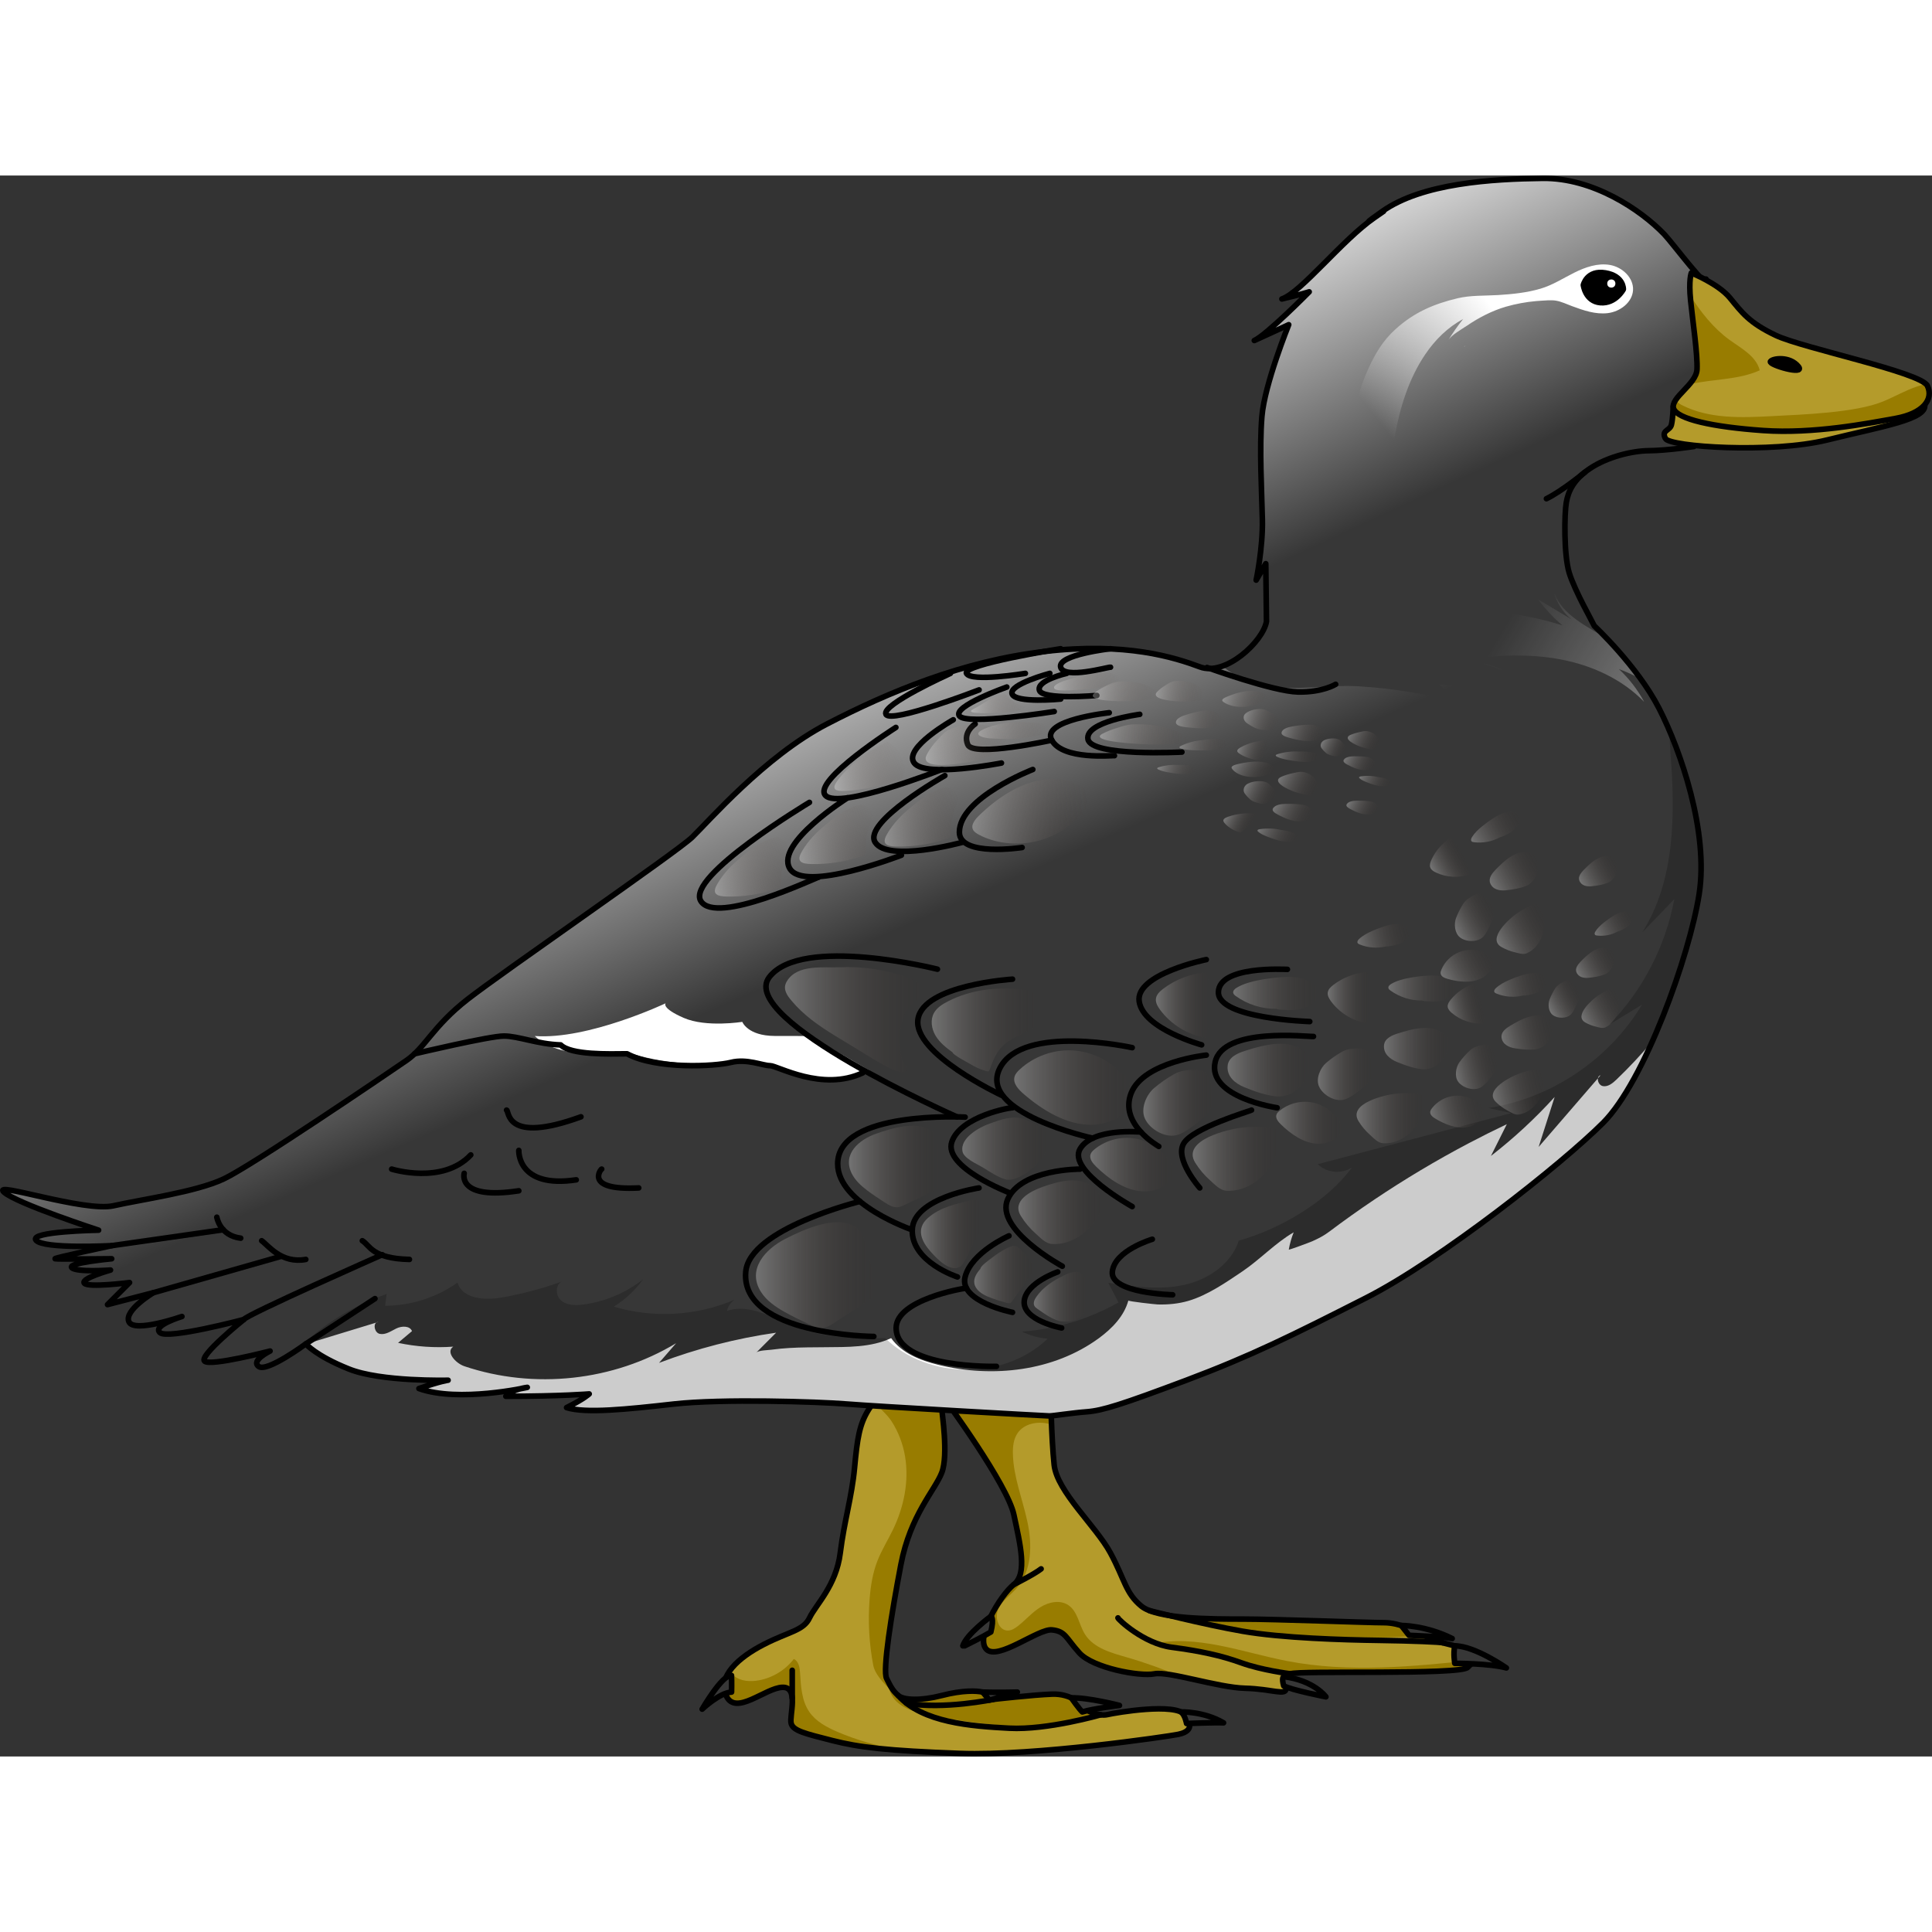 <?xml version="1.0" encoding="utf-8"?>
<!-- Created by: Science Figures, www.sciencefigures.org, Generator: Science Figures Editor -->
<svg version="1.1" id="Layer_1" xmlns="http://www.w3.org/2000/svg" xmlns:xlink="http://www.w3.org/1999/xlink" 
	 width="800px" height="800px" viewBox="0 0 345.49 282.715" enable-background="new 0 0 345.49 282.715"
	 xml:space="preserve">
<rect x="0" y="0" width="345.49" height="282.715" fill="#333333" stroke="none"/>
<g>
	<g>
		<g>
			<g>
				<g>
					<g>
						<path fill="#B49B2B" d="M169.061,218.981c0,0,11.079,15.073,12.239,20.484c1.159,5.411,2.448,10.564,0,12.496
							c-2.448,1.932-6.957,9.533-4.895,11.595c2.061,2.061,9.276-3.736,11.723-3.478c2.448,0.258,2.448,1.417,4.895,4.123
							s10.822,4.251,13.398,3.736s11.337,2.448,16.232,2.577c4.896,0.129,7.343,1.417,7.343,0c0-1.417-0.515-1.932,0.773-2.577
							c1.288-0.644,30.404,0.258,31.692-1.159c1.288-1.417,2.705-1.804,0.644-2.834c-2.061-1.031-5.926-1.546-7.343-2.319
							c-1.417-0.773-2.577-1.288-2.577-1.288s-2.834-1.546-5.668-1.546s-19.582-0.644-25.251-0.644c-5.668,0-15.331,0-18.165-2.319
							c-2.834-2.319-2.963-4.767-5.54-9.533s-9.533-10.95-10.049-15.717c-0.515-4.767-0.644-13.398-0.644-13.398l-8.76-2.448
							L169.061,218.981z"/>
						<g>
							<path fill="#987C00" d="M201.507,264.983c-2.805-0.806-5.933-1.649-7.487-4.119c-1.079-1.714-1.288-4.075-2.967-5.208
								c-1.46-0.985-3.487-0.58-4.983,0.35c-1.496,0.93-2.66,2.302-4.048,3.388c-0.523,0.409-1.121,0.791-1.785,0.801
								c-1.683,0.023-2.422-2.341-1.705-3.864c0.716-1.524,2.221-2.496,3.322-3.769c2.711-3.135,2.739-7.786,1.868-11.838
								c-0.872-4.052-2.495-7.987-2.592-12.13c-0.03-1.278,0.108-2.622,0.824-3.681c1.182-1.751,3.662-2.217,5.698-1.654
								c0.135,0.037,0.264,0.087,0.396,0.131c-0.135-3.343-0.178-6.213-0.178-6.213l-8.76-2.448l-10.049,4.251
								c0,0,11.079,15.073,12.239,20.484c1.159,5.411,2.448,10.564,0,12.496c-2.448,1.932-6.957,9.533-4.895,11.595
								c2.061,2.061,9.276-3.736,11.723-3.478c2.448,0.258,2.448,1.417,4.895,4.123c2.448,2.705,10.822,4.251,13.398,3.736
								c0.916-0.183,2.622,0.077,4.651,0.49C207.962,267.075,204.766,265.92,201.507,264.983z"/>
							<path fill="#987C00" d="M262.462,266.777c0.517-0.568,1.05-0.97,1.376-1.315c-11.191,1.176-22.571,2.316-33.618,0.192
								c-8.086-1.555-16.259-4.849-24.291-3.04c8.656,1.725,17.312,3.449,25.968,5.174
								C237.478,267.446,261.3,268.055,262.462,266.777z"/>
							<path fill="#987C00" d="M213.747,257.967c3.798,1.371,7.845,2.059,11.868,2.546c8.66,1.05,17.418,1.294,26.123,0.73
								c0.967-0.063,1.937-0.135,2.908-0.207c-0.859-0.434-1.459-0.702-1.459-0.702s-2.834-1.546-5.669-1.546
								c-2.834,0-19.582-0.644-25.251-0.644C219.869,258.145,216.756,258.143,213.747,257.967z"/>
						</g>
						<path fill="none" stroke="#000000" stroke-linecap="round" stroke-linejoin="round" stroke-miterlimit="10" d="
							M169.061,218.981c0,0,11.079,15.073,12.239,20.484c1.159,5.411,2.448,10.564,0,12.496c-2.448,1.932-6.957,9.533-4.895,11.595
							c2.061,2.061,9.276-3.736,11.723-3.478c2.448,0.258,2.448,1.417,4.895,4.123s10.822,4.251,13.398,3.736
							s11.337,2.448,16.232,2.577c4.896,0.129,7.343,1.417,7.343,0c0-1.417-0.515-1.932,0.773-2.577
							c1.288-0.644,30.404,0.258,31.692-1.159c1.288-1.417,2.705-1.804,0.644-2.834c-2.061-1.031-5.926-1.546-7.343-2.319
							c-1.417-0.773-2.577-1.288-2.577-1.288s-2.834-1.546-5.668-1.546s-19.582-0.644-25.251-0.644c-5.668,0-15.331,0-18.165-2.319
							c-2.834-2.319-2.963-4.767-5.54-9.533s-9.533-10.95-10.049-15.717c-0.515-4.767-0.644-13.398-0.644-13.398l-8.76-2.448
							L169.061,218.981z"/>
						<path fill="none" stroke="#000000" stroke-linecap="round" stroke-linejoin="round" stroke-miterlimit="10" d="
							M199.919,257.93c0,0.246,4.598,4.598,9.606,5.254s8.867,1.478,12.479,2.791s8.767,1.96,8.767,1.96"/>
						<path fill="#373737" stroke="#000000" stroke-linecap="round" stroke-linejoin="round" stroke-miterlimit="10" d="
							M229.557,268.439c0,0-0.411,0.164,0,1.642c1.314,0.739,7.553,1.97,7.553,1.97S234.976,269.096,229.557,268.439z"/>
						<path fill="#373737" stroke="#000000" stroke-linecap="round" stroke-linejoin="round" stroke-miterlimit="10" d="
							M269.375,266.879c0,0-5.64-3.951-9.224-3.946c-0.3,1.401,0,3.125,0,3.125S266.42,266.058,269.375,266.879z"/>
						<path fill="none" stroke="#000000" stroke-linecap="round" stroke-linejoin="round" stroke-miterlimit="10" d="
							M257.977,262.375c-0.428-0.115-5.186-0.34-11.426-0.422c-6.24-0.082-17.323-0.41-24.384-1.642
							c-7.061-1.232-16.591-3.677-16.591-3.677"/>
						<path fill="#373737" stroke="#000000" stroke-linecap="round" stroke-linejoin="round" stroke-miterlimit="10" d="
							M250.587,259.287l1.384,1.763c0,0,6.404,0.246,7.717,0.575C254.926,259.244,250.587,259.287,250.587,259.287z"/>
						<path fill="#373737" stroke="#000000" stroke-linecap="round" stroke-linejoin="round" stroke-miterlimit="10" d="
							M172.503,262.933c0,0,3.338-1.651,4.686-2.477c0.642-2.623,0-2.801,0-2.801s-4.365,3.189-5.007,5.278"/>
						<path fill="none" stroke="#000000" stroke-linecap="round" stroke-linejoin="round" stroke-miterlimit="10" d="M181.3,251.961
							c0,0,3.656-1.832,4.876-2.795"/>
						<g>
							<path fill="#B49B2B" d="M168.415,220.62c0,0.488,1.219,8.166,0,11.335s-5.606,7.557-7.313,16.454
								c-1.706,8.897-3.291,18.891-2.559,20.354c0.731,1.463,1.097,2.194,2.072,3.047c0.975,0.853,4.022,0.975,7.8,0
								s6.216-0.853,7.313-0.609c1.097,0.244,1.95,1.296,1.95,1.296s7.069-0.808,10.482-0.93c3.413-0.122,5.485,1.95,5.728,2.438
								s2.559,1.584,4.144,1.219c1.584-0.366,12.188-2.169,13.894,0.073c1.706,2.242,0.488,3.096-1.219,3.461
								s-25.839,3.9-39.002,3.413s-18.16-1.097-22.913-2.316c-4.753-1.219-6.947-1.706-7.313-3.047
								c-0.366-1.341,1.463-6.582-1.584-6.46c-3.047,0.122-8.288,5.119-9.994,1.584c-1.706-3.535,2.194-6.947,6.703-9.263
								s7.069-2.438,8.166-4.753c1.097-2.316,4.753-5.728,5.485-11.579c0.731-5.85,2.072-9.994,2.559-15.235
								c0.488-5.241,0.853-7.8,2.559-10.482c1.706-2.681,4.401-6.216,4.401-6.216L168.415,220.62z"/>
							<g>
								<path fill="#987C00" d="M161.021,281.625c-3.891-0.741-7.702-1.77-11.344-3.348c-1.875-0.812-3.763-1.826-4.93-3.502
									c-1.385-1.989-1.526-4.557-1.671-6.977c-0.058-0.967-0.243-2.116-1.124-2.518c-1.622,2.124-4.117,3.56-6.768,3.895
									c-1.567,0.198-3.355-0.069-4.336-1.306c-0.127-0.161-0.228-0.34-0.305-0.53c-1.038,1.448-1.406,3.007-0.641,4.592
									c1.706,3.535,6.947-1.463,9.994-1.584s1.219,5.119,1.585,6.46s2.559,1.828,7.313,3.047
									C151.968,280.667,155.266,281.209,161.021,281.625z"/>
								<path fill="#987C00" d="M168.415,271.809c-3.778,0.975-6.825,0.853-7.8,0c-0.831-0.727-1.221-1.37-1.77-2.448
									c-0.025,1.265,0.528,2.619,1.461,3.51c1.603,1.531,3.899,2.043,6.076,2.465c10.011,1.939,20.685,3.23,30.232-0.109
									c-1.285-0.205-2.549-0.871-2.726-1.225c-0.244-0.488-2.316-2.559-5.728-2.438c-3.413,0.122-10.482,0.93-10.482,0.93
									s-0.853-1.052-1.95-1.296C174.631,270.956,172.194,270.834,168.415,271.809z"/>
							</g>
							<path fill="#987C00" d="M156.283,219.244c0.984,1.221,2.342,2.26,3.178,3.57c1.205,1.886,2.015,4.026,2.385,6.232
								c0.744,4.43-0.2,9.042-2.152,13.088c-0.915,1.895-2.048,3.689-2.808,5.652c-0.829,2.143-1.193,4.44-1.374,6.731
								c-0.317,3.996-0.093,8.034,0.662,11.97c0.415,2.162,3.965,5.285,4.107,5.012c-0.736-0.733-1.097-1.453-1.738-2.736
								c-0.731-1.463,0.853-11.457,2.56-20.354c1.706-8.897,6.094-13.285,7.313-16.454c1.219-3.169,0-10.847,0-11.335l-8.64-6.216
								C159.775,214.404,157.896,216.869,156.283,219.244z"/>
							<path fill="none" stroke="#000000" stroke-linecap="round" stroke-linejoin="round" stroke-miterlimit="10" d="
								M168.415,220.62c0,0.488,1.219,8.166,0,11.335s-5.606,7.557-7.313,16.454c-1.706,8.897-3.291,18.891-2.559,20.354
								c0.731,1.463,1.097,2.194,2.072,3.047c0.975,0.853,4.022,0.975,7.8,0s6.216-0.853,7.313-0.609
								c1.097,0.244,1.95,1.296,1.95,1.296s7.069-0.808,10.482-0.93c3.413-0.122,5.485,1.95,5.728,2.438s2.559,1.584,4.144,1.219
								c1.584-0.366,12.188-2.169,13.894,0.073c1.706,2.242,0.488,3.096-1.219,3.461s-25.839,3.9-39.002,3.413
								s-18.16-1.097-22.913-2.316c-4.753-1.219-6.947-1.706-7.313-3.047c-0.366-1.341,1.463-6.582-1.584-6.46
								c-3.047,0.122-8.288,5.119-9.994,1.584c-1.706-3.535,2.194-6.947,6.703-9.263s7.069-2.438,8.166-4.753
								c1.097-2.316,4.753-5.728,5.485-11.579c0.731-5.85,2.072-9.994,2.559-15.235c0.488-5.241,0.853-7.8,2.559-10.482
								c1.706-2.681,4.401-6.216,4.401-6.216L168.415,220.62z"/>
							<path fill="none" stroke="#000000" stroke-linecap="round" stroke-linejoin="round" stroke-miterlimit="10" d="
								M196.833,275.262c0,0-9.527,2.763-16.352,2.397s-15.479-0.975-19.866-5.85"/>
							<path fill="none" stroke="#000000" stroke-linecap="round" stroke-linejoin="round" stroke-miterlimit="10" d="
								M177.678,272.496c0,0-9.006,1.892-15.574,0.688"/>
							<path fill="#373737" stroke="#000000" stroke-linecap="round" stroke-linejoin="round" stroke-miterlimit="10" d="
								M191.581,272.235c0,0,1.442,2.055,1.966,2.516c1.835-0.587,6.641-1.167,6.641-1.167S194.596,272.141,191.581,272.235z"/>
							<path fill="#373737" stroke="#000000" stroke-linecap="round" stroke-linejoin="round" stroke-miterlimit="10" d="
								M175.728,271.2l1.209,1.438l4.988-1.438C181.925,271.2,178.182,271.294,175.728,271.2z"/>
							<path fill="#373737" stroke="#000000" stroke-linecap="round" stroke-linejoin="round" stroke-miterlimit="10" d="
								M211.191,274.751c0.736,0.544,0.999,2.066,0.999,2.066s5.214-0.206,6.612-0.119
								C215.219,274.601,211.191,274.751,211.191,274.751z"/>
							<path fill="#373737" stroke="#000000" stroke-linecap="round" stroke-linejoin="round" stroke-miterlimit="10" d="
								M130.821,271.2c0,0,0.053-1.837-0.015-2.978c-1.66-0.175-5.243,6.03-5.243,6.03S128.636,271.314,130.821,271.2z"/>
						</g>
						<linearGradient id="SVGID_1_" gradientUnits="userSpaceOnUse" x1="139.228" y1="69.013" x2="203.494" y2="215.973">
							<stop  offset="0" style="stop-color:#FFFFFF"/>
							<stop  offset="0.429" style="stop-color:#373737"/>
						</linearGradient>
						<path fill="url(#SVGID_1_)" d="M302.93,48.452c0,0-4.784,0.728-8.005,0.753c-3.221,0.025-7.593,1.182-10.566,3.164
							s-3.917,4.094-4.266,6.104c-0.349,2.01-0.453,9.388,0.521,12.572c0.974,3.184,4.151,8.747,4.482,9.49
							c0,0,7.661,7.123,11.575,14.733c3.913,7.61,8.914,22.176,7.175,33.265s-9.784,33.482-17.176,40.874
							s-29.134,24.568-42.396,31.308c-13.262,6.74-20.512,10.35-32.118,14.715c-11.605,4.365-15.012,5.43-17.781,5.643
							s-6.069,0.745-6.708,0.745c-0.639,0-30.983-1.704-36.2-2.129c-5.217-0.426-22.465-0.958-30.983,0
							c-8.518,0.958-15.758,1.704-19.165,0.639c3.194-1.597,4.046-2.449,4.046-2.449s-5.004,0.426-14.906,0.426
							c1.065-1.278,3.833-1.597,3.833-1.597s-12.244,2.768-19.378,0.213c4.046-1.384,5.217-1.491,5.217-1.491
							s-12.031,0.319-17.781-2.023c-5.856-2.342-7.666-4.472-7.666-4.472s-6.921,5.111-8.411,4.046
							c-1.491-1.065,2.023-2.768,2.023-2.768s-10.647,2.768-11.712,1.81s7.027-7.453,7.027-7.453s-13.628,3.62-15.012,2.342
							c-1.384-1.278,3.939-2.875,3.939-2.875s-8.518,2.981-9.476,0.958c-0.958-2.023,4.365-5.217,4.365-5.217l-8.198,2.129
							l3.939-3.939c0,0-7.453,0.958-8.092,0.106s4.685-2.342,4.685-2.342s-6.069,0.426-6.921-0.426
							c-0.852-0.852,7.134-1.597,7.134-1.597s-9.689,0.106-10.115,0c-0.426-0.106,10.115-2.342,10.115-2.342
							s-12.138,0.639-13.522-0.958c-1.384-1.597,11.179-1.81,11.179-1.81s-14.693-4.791-16.929-6.814
							c-2.236-2.023,14.374,3.62,19.591,2.449s14.693-2.449,19.697-4.791s29.279-18.845,32.686-21.188
							c3.407-2.342,4.685-6.069,10.966-10.966c6.282-4.898,37.371-26.298,40.139-28.96c2.768-2.662,12.989-14.48,24.062-20.229
							c11.073-5.749,24.382-11.286,38.968-12.989c14.586-1.704,23.211,1.065,27.789,2.768c4.578,1.704,11.286-4.573,11.881-8.145
							l-0.125-10.322l-1.719,2.939c0,0,1.22-5.767,1.109-10.813s-0.562-12.714-0.081-18.476s4.793-16.386,4.793-16.386
							s-0.555,0.277-6.155,2.828c2.218-0.998,9.815-8.706,9.815-8.706s-1.553,0.499-4.88,1.275
							C232.68,20.908,240,11.536,245.767,7.544s-5.767,3.993,1.386-1.109c7.153-5.102,19.741-5.822,28.724-5.933
							c8.983-0.111,17.514,5.614,21.724,9.995c1.507,1.568,8.242,10.644,7.473,8.021"/>
						<path fill="#FFFFFF" d="M145.042,153.866c0,0-1.683,0.025-6.522,0s-5.781-2.522-5.781-2.522s-6.453,1.05-10.486-0.713
							c-4.033-1.763-3.227-2.604-3.227-2.604s-13.847,6.559-23.392,5.851c4.84,4.804,16.482,2.85,16.482,2.85
							s9.156,3.562,19.931,1.346c5.801,1.549,6.398,0.958,6.398,0.958s9.684,4.922,17.046,1.009
							C146.523,154.877,145.042,153.866,145.042,153.866z"/>
						<linearGradient id="SVGID_2_" gradientUnits="userSpaceOnUse" x1="235.198" y1="-3.858" x2="297.693" y2="130.773">
							<stop  offset="0" style="stop-color:#FFFFFF"/>
							<stop  offset="0.429" style="stop-color:#373737"/>
						</linearGradient>
						<path fill="url(#SVGID_2_)" d="M230.462,26.675c0,0-4.312,10.624-4.794,16.411c-0.427,5.197,0.264,8.38-0.244,13.48
							c0.165,1.89,0.297,3.609,0.327,4.972c0.111,5.046-1.109,10.813-1.109,10.813l1.719-2.939l0.125,10.322
							c-0.435,2.613-4.141,6.66-7.891,7.985c1.993,1.702,4.546,2.896,7.109,3.416c5.729,1.161,11.597-0.141,17.344,0.211
							c6.074,0.372,12.035,1.295,17.867,3.071c-1.173-1.126-2.346-2.252-3.519-3.379c4.74,0.143,9.382,2.363,12.468,5.963
							c-0.513-1.647-1.026-3.294-1.538-4.941c7.294,1.795,13.829,6.5,17.845,12.848c-0.821-3.396-2.06-6.69-3.678-9.786
							c8.324,3.782,14.521,11.915,15.956,20.945c1.649-2.653,2.627-5.538,3.072-8.533c-0.692-2.306-1.469-4.505-2.269-6.521
							c-0.043-0.108-0.086-0.219-0.129-0.326c-0.151-0.376-0.303-0.741-0.455-1.103c-0.091-0.215-0.182-0.429-0.273-0.64
							c-0.126-0.291-0.251-0.578-0.377-0.858c-0.13-0.29-0.26-0.571-0.389-0.848c-0.094-0.202-0.188-0.408-0.282-0.603
							c-0.225-0.469-0.448-0.923-0.676-1.368c-0.978-1.902-2.191-3.774-3.46-5.512c-0.317-0.435-0.638-0.861-0.959-1.277
							c-0.643-0.832-1.288-1.624-1.914-2.364c-0.626-0.739-1.233-1.425-1.798-2.046c-1.978-2.171-3.444-3.535-3.444-3.535
							c-0.083-0.186-0.343-0.673-0.703-1.349c-0.09-0.169-0.186-0.35-0.287-0.541c-0.404-0.763-0.887-1.687-1.371-2.659
							c-0.242-0.486-0.484-0.984-0.716-1.48s-0.455-0.99-0.658-1.468c-0.304-0.717-0.564-1.397-0.747-1.994
							c-0.061-0.199-0.117-0.414-0.17-0.644c-0.211-0.918-0.357-2.06-0.453-3.278c-0.024-0.304-0.045-0.614-0.062-0.925
							c-0.177-3.115-0.055-6.469,0.164-7.725c0.044-0.251,0.097-0.504,0.162-0.758c0.455-1.778,1.503-3.611,4.104-5.346
							c1.487-0.991,3.323-1.776,5.19-2.316c1.867-0.54,3.765-0.835,5.376-0.848c2.013-0.016,4.637-0.306,6.322-0.521
							c0.337-0.043,0.636-0.083,0.886-0.117c0.249-0.034,0.449-0.063,0.586-0.083c0.128-0.019,0.201-0.03,0.211-0.031
							c0.17-0.026,0.398-4.064,0.424-4.331c0.32-3.275,0.64-6.55,0.959-9.825c0.334-3.418,0.668-6.837,1.001-10.255
							c0.154-1.573,0.257-3.91-0.56-5.38c-0.298-0.536-0.925-0.894-1.351-1.321c-0.685-0.687-1.184-1.606-1.852-2.311
							c-2.769-2.924-5.107-5.68-8.338-8.085c-2.873-2.139-5.99-4.095-9.461-5.087c-3.516-1.005-6.803-1.397-10.492-1.311
							c-5.484,0.129-11.005,0.497-16.345,1.825c-3.007,0.748-5.999,1.739-8.641,3.385c-2.667,1.662-4.992,3.801-7.268,5.952
							c-3.557,3.362-7.068,6.772-10.535,10.227c1.23-0.351,2.441-0.765,3.65-1.14c-1.868,1.882-3.769,3.735-5.736,5.514
							c-0.83,0.75-1.642,1.455-2.35,2.018c-0.709,0.564-1.313,0.987-1.729,1.174C229.908,26.952,230.462,26.675,230.462,26.675z"/>
						<linearGradient id="SVGID_3_" gradientUnits="userSpaceOnUse" x1="341.088" y1="130.497" x2="265.931" y2="85.873">
							<stop  offset="0" style="stop-color:#FFFFFF"/>
							<stop  offset="1" style="stop-color:#FFFFFF;stop-opacity:0"/>
						</linearGradient>
						<path fill="url(#SVGID_3_)" d="M289.496,88.259c1.362,0.486,2.676,1.097,3.935,1.807c-0.074-0.103-0.145-0.209-0.22-0.311
							c-0.317-0.434-0.638-0.861-0.959-1.277c-0.643-0.832-1.288-1.624-1.914-2.364c-0.626-0.739-1.233-1.426-1.798-2.046
							c-0.405-0.445-0.782-0.846-1.136-1.219c-0.063-0.039-0.123-0.083-0.186-0.121c-3.566-2.161-7.759-4.133-9.268-8.021
							c0.507,1.823,1.599,3.479,3.075,4.662c-1.996-1.194-3.992-2.389-5.988-3.583c1.273,1.713,2.742,3.28,4.371,4.659
							c-5.143-1.62-10.513-2.517-15.904-2.655c1.391,0.817,2.782,1.634,4.173,2.452c-6.364-1.503-12.704,1.895-18.893,4.007
							c-1.846,0.63-7.972,0.97-9.138,2.205c-1.575,1.667,0.836,2.805,2.215,2.996c6.207,0.857,13.672-3.696,19.847-1.461
							c-2.121-0.768-4.408-1.076-6.657-0.898c4.621-0.82,9.469-0.326,13.829,1.41c-2.13-0.967-4.396-1.635-6.711-1.978
							c5.615-0.78,11.361-1.046,16.93,0.01s10.979,3.514,14.919,7.589C292.848,91.938,291.312,89.947,289.496,88.259z"/>
						<g>
							<linearGradient id="SVGID_4_" gradientUnits="userSpaceOnUse" x1="275.183" y1="34.163" x2="252.683" y2="51.746">
								<stop  offset="0" style="stop-color:#FFFFFF"/>
								<stop  offset="1" style="stop-color:#FFFFFF;stop-opacity:0"/>
							</linearGradient>
							<path fill="url(#SVGID_4_)" d="M274.716,22.451c-1.827,0.159-3.638,0.494-5.401,0.999c-2.428,0.696-4.874,1.964-6.955,3.383
								c-0.988,0.674-2.781,1.639-3.405,2.677c0.805-1.339,1.704-2.622,2.687-3.836c-2.758,1.455-5.028,3.729-6.776,6.311
								c-2.963,4.377-4.524,9.529-5.461,14.682c-0.407,2.238-0.657,4.494-0.831,6.758c-0.258,3.354-0.348,6.726-0.529,10.082
								c-0.141,2.608-0.347,5.019-0.835,7.591c-0.511,2.7-1.081,5.397-1.973,8.001c0.476-0.543,2.308-1.923,2.472-2.581
								c-1.046,3.572-2.915,6.897-5.407,9.661c-1.119,1.241-2.421,2.627-3.97,3.328c-0.669,0.302-1.367,0.443-2.096,0.499
								c-0.56,0.043-1.798-0.272-2.264-0.039c1.831-0.915,2.964-2.664,3.407-4.636c0.44-1.96,0.266-3.998,0.143-6.003
								c-0.447-7.315-0.166-14.674,0.837-21.933c0.36,2.745,0.72,5.489,1.08,8.234c-0.227-5.003,0.213-10.036,1.304-14.925
								c0.32,1.46,0.642,2.797,1.185,4.19c0.128-1.909,0.208-3.818,0.27-5.73c0.054-1.653-0.114-3.303-0.027-4.967
								c0.176-3.386,1.159-6.727,2.565-9.754c1.274-2.744,2.576-4.924,4.815-6.962c3.296-3,6.85-4.522,11.118-5.536
								c2.322-0.552,4.893-0.423,7.27-0.573c2.548-0.16,5.107-0.418,7.565-1.144c2.131-0.629,4.025-1.86,6.013-2.853
								c1.988-0.993,4.216-1.767,6.404-1.379c2.188,0.388,4.233,2.284,4.106,4.502c-0.127,2.204-2.316,3.839-4.507,4.107
								c-2.191,0.269-4.365-0.49-6.434-1.26c-0.9-0.335-1.873-0.808-2.823-0.965c-0.876-0.145-1.866-0.04-2.757,0.013
								C275.244,22.409,274.98,22.428,274.716,22.451z"/>
							<path fill="#FFFFFF" d="M262.057,30.395c-0.06,0.054-0.122,0.107-0.181,0.162c-0.014,0.03-0.033,0.056-0.047,0.086
								C261.898,30.554,261.983,30.48,262.057,30.395z"/>
						</g>
						<g>
							<path fill="#FFFFFF" d="M67.29,205.123c0.126-0.038,0.251-0.077,0.377-0.115C67.511,205.004,67.391,205.053,67.29,205.123z"
								/>
							<path fill="#FFFFFF" d="M285.748,161.443c0.159-0.185,0.319-0.369,0.479-0.554
								C285.935,160.963,285.793,161.182,285.748,161.443z"/>
							<path fill="#FFFFFF" d="M269.458,169.644c-2.309,1.096-4.594,2.24-6.855,3.432c-5.797,3.055-11.431,6.42-16.87,10.075
								c-2.719,1.827-5.39,3.727-8.008,5.697c-1.03,0.775-1.929,1.224-3.079,1.743c-0.325,0.147-4.202,1.604-4.18,1.477
								c0.185-1.056,0.48-2.093,0.879-3.088c-3.333,1.94-5.998,4.847-9.195,7.003c-2.905,1.959-6.228,4.256-9.622,5.253
								c-1.786,0.524-3.661,0.698-5.518,0.644c-0.438-0.013-5.274-0.549-5.231-0.706c-0.762,2.8-2.917,5.013-5.257,6.729
								c-8.085,5.93-18.998,7.163-28.735,4.774c-3.206-0.787-6.521-2.083-8.429-4.777c-3.588,1.697-7.873,1.589-11.8,1.627
								c-2.138,0.021-4.278,0.013-6.413,0.14c-1.06,0.063-2.119,0.157-3.171,0.305c-0.582,0.082-2.318,0.101-2.733,0.517
								c1.183-1.186,2.366-2.372,3.549-3.558c-7.149,1.021-14.184,2.835-20.936,5.398c1.018-1.174,2.036-2.347,3.054-3.521
								c-11.223,6.785-25.411,8.306-37.85,4.126c-1.601-0.538-3.408-2.568-2.004-3.508c-3.3,0.241-6.634,0.011-9.87-0.68
								c0.831-0.699,1.663-1.399,2.495-2.098c-0.396-0.988-1.839-0.94-2.797-0.476c-0.958,0.464-1.929,1.187-2.971,0.969
								c-0.888-0.186-1.203-1.613-0.62-2.018c-4.158,1.269-8.316,2.538-12.473,3.806l0.172,0.308
								c0.715,0.665,2.816,2.35,7.363,4.169c5.749,2.342,17.78,2.023,17.78,2.023s-1.171,0.106-5.217,1.491
								c5.719,2.048,14.715,0.677,18.062,0.051c-0.866,0.231-1.941,0.641-2.517,1.333c9.902,0,14.906-0.426,14.906-0.426
								s-0.852,0.852-4.046,2.449c3.407,1.065,10.647,0.319,19.165-0.639s25.766-0.426,30.983,0
								c5.217,0.426,35.561,2.129,36.2,2.129s3.939-0.532,6.708-0.745c2.768-0.213,6.175-1.278,17.78-5.643
								c11.605-4.365,18.855-7.975,32.118-14.715c13.262-6.74,35.004-23.916,42.396-31.308c2.987-2.987,6.081-8.426,8.822-14.577
								c-2.028,2.385-4.169,4.674-6.429,6.84c-0.671,0.643-1.497,1.324-2.413,1.171c-0.62-0.104-0.995-0.851-0.902-1.397
								c-3.533,4.091-7.067,8.182-10.6,12.272c0.954-2.978,1.908-5.957,2.862-8.935c-3.481,3.837-7.297,7.369-11.392,10.543
								C267.565,173.43,268.511,171.537,269.458,169.644z"/>
							<path opacity="0.2" d="M303.845,128.532c1.463-9.33-1.845-21.106-5.262-29.145c-0.021,1.319,0.042,2.64,0.139,3.885
								c0.856,10.973,0.843,22.73-5.023,32.042c1.904-1.972,3.808-3.944,5.712-5.916c-1.563,8.406-5.666,16.323-11.634,22.446
								c1.952-1.192,3.904-2.385,5.855-3.577c-5.854,9.765-16.18,16.724-27.428,18.485c1.342,0.305,2.684,0.609,4.026,0.914
								c-11.53,3.044-23.061,6.088-34.591,9.132c1.581,1.557,4.275,1.815,6.124,0.588c-4.514,6.167-12.935,11.048-20.242,13.086
								c-1.36,4.256-5.625,7.061-10.001,7.962c-4.376,0.902-8.905,0.238-13.324-0.427c0.605,1.172,1.209,2.345,1.814,3.517
								c-5.274,2.982-11.215,4.777-17.259,5.213c1.436,0.698,2.998,1.133,4.588,1.278c-7.725,7.41-21.378,7.357-29.044-0.114
								c-5.298,0.014-10.734,0.005-15.693-1.862c-4.142-1.56-8.414-4.425-12.606-3.005c0.188-0.809,0.689-1.541,1.376-2.008
								c-6.759,2.911-14.546,3.361-21.594,1.247c2.028-1.275,3.809-2.94,5.218-4.876c-3.062,2.404-6.774,3.972-10.632,4.493
								c-1.4,0.189-2.973,0.193-4.042-0.731s-1.013-3.061,0.347-3.444c-3.58,1.304-7.275,2.288-11.029,2.939
								c-2.985,0.517-6.976,0.227-7.816-2.684c-3.756,2.664-8.346,4.133-12.951,4.147c0.089-0.7,0.178-1.4,0.267-2.1
								c-6.069,2.072-11.637,5.571-16.166,10.111c1.006-0.673,1.712-1.193,1.712-1.193s1.232,1.443,4.929,3.259l1.083,0.204
								c-0.269-0.064-0.533-0.078-0.791-0.064c0.726,0.348,1.531,0.707,2.445,1.073c5.75,2.342,17.781,2.023,17.781,2.023
								s-1.171,0.107-5.217,1.491c5.719,2.049,14.716,0.676,18.063,0.051c-0.866,0.231-1.941,0.641-2.518,1.333
								c9.902,0,14.906-0.426,14.906-0.426s-0.852,0.852-4.046,2.449c3.407,1.065,10.647,0.319,19.165-0.639s25.766-0.426,30.983,0
								s35.561,2.129,36.2,2.129s3.939-0.532,6.708-0.745c2.768-0.213,6.175-1.278,17.781-5.643
								c11.605-4.365,18.855-7.975,32.117-14.715c13.262-6.74,35.004-23.916,42.396-31.308
								C294.062,162.014,302.106,139.62,303.845,128.532z"/>
						</g>
						<path stroke="#000000" stroke-linecap="round" stroke-linejoin="round" stroke-miterlimit="10" d="M290.294,20.353
							c0,0,0.111-2.382-3.216-2.938s-3.937,2.161-3.937,2.161s0.333,2.939,3.05,3.161C288.908,22.959,290.294,20.353,290.294,20.353
							z"/>
						<path fill="none" stroke="#000000" stroke-linecap="round" stroke-linejoin="round" stroke-miterlimit="10" d="M215.84,87.978
							c0,0,11.84,4.281,16.249,4.379c4.409,0.098,6.76-1.372,6.76-1.372"/>
						<path fill="none" stroke="#000000" stroke-linecap="round" stroke-linejoin="round" stroke-miterlimit="10" d="
							M74.141,157.056c0,0,13.401-3.175,15.974-3.175s6.004,1.46,10.149,1.587c1.858,1.843,8.72,1.618,11.865,1.587
							c5.289,2.829,15.724,2.257,18.583,1.542c2.859-0.715,5.718,0.596,7.004,0.584c1.287-0.012,9.292,4.705,16.582,1.275"/>
						<circle fill="#FFFFFF" cx="288.144" cy="19.317" r="0.729"/>
						<path fill="none" stroke="#000000" stroke-linecap="round" stroke-linejoin="round" stroke-miterlimit="10" d="M302.93,48.452
							c0,0-4.784,0.728-8.005,0.753c-3.221,0.025-7.593,1.182-10.566,3.164s-3.917,4.094-4.266,6.104
							c-0.349,2.01-0.453,9.388,0.521,12.572c0.974,3.184,4.151,8.747,4.482,9.49c0,0,7.661,7.123,11.575,14.733
							c3.913,7.61,8.914,22.176,7.175,33.265s-9.784,33.482-17.176,40.874s-29.134,24.568-42.396,31.308
							c-13.262,6.74-20.512,10.35-32.118,14.715c-11.605,4.365-15.012,5.43-17.781,5.643s-6.069,0.745-6.708,0.745
							c-0.639,0-30.983-1.704-36.2-2.129c-5.217-0.426-22.465-0.958-30.983,0c-8.518,0.958-15.758,1.704-19.165,0.639
							c3.194-1.597,4.046-2.449,4.046-2.449s-5.004,0.426-14.906,0.426c1.065-1.278,3.833-1.597,3.833-1.597
							s-12.244,2.768-19.378,0.213c4.046-1.384,5.217-1.491,5.217-1.491s-12.031,0.319-17.781-2.023
							c-5.856-2.342-7.666-4.472-7.666-4.472s-6.921,5.111-8.411,4.046c-1.491-1.065,2.023-2.768,2.023-2.768
							s-10.647,2.768-11.712,1.81s7.027-7.453,7.027-7.453s-13.628,3.62-15.012,2.342c-1.384-1.278,3.939-2.875,3.939-2.875
							s-8.518,2.981-9.476,0.958c-0.958-2.023,4.365-5.217,4.365-5.217l-8.198,2.129l3.939-3.939c0,0-7.453,0.958-8.092,0.106
							s4.685-2.342,4.685-2.342s-6.069,0.426-6.921-0.426c-0.852-0.852,7.134-1.597,7.134-1.597s-9.689,0.106-10.115,0
							c-0.426-0.106,10.115-2.342,10.115-2.342s-12.138,0.639-13.522-0.958c-1.384-1.597,11.179-1.81,11.179-1.81
							s-14.693-4.791-16.929-6.814c-2.236-2.023,14.374,3.62,19.591,2.449s14.693-2.449,19.697-4.791s29.279-18.845,32.686-21.188
							c3.407-2.342,4.685-6.069,10.966-10.966c6.282-4.898,37.371-26.298,40.139-28.96c2.768-2.662,12.989-14.48,24.062-20.229
							c11.073-5.749,24.382-11.286,38.968-12.989c14.586-1.704,23.211,1.065,27.789,2.768c4.578,1.704,11.286-4.573,11.881-8.145
							l-0.125-10.322l-1.719,2.939c0,0,1.22-5.767,1.109-10.813s-0.562-12.714-0.081-18.476s4.793-16.386,4.793-16.386
							s-0.555,0.277-6.155,2.828c2.218-0.998,9.815-8.706,9.815-8.706s-1.553,0.499-4.88,1.275
							C232.68,20.908,240,11.536,245.767,7.544s-5.767,3.993,1.386-1.109c7.153-5.102,19.741-5.822,28.724-5.933
							c8.983-0.111,17.514,5.614,21.724,9.995c1.507,1.568,8.242,10.644,7.473,8.021"/>
					</g>
					
						<line fill="none" stroke="#000000" stroke-linecap="round" stroke-linejoin="round" stroke-miterlimit="10" x1="54.686" y1="208.935" x2="67.051" y2="200.837"/>
				</g>
				
					<line fill="none" stroke="#000000" stroke-linecap="round" stroke-linejoin="round" stroke-miterlimit="10" x1="141.669" y1="272.23" x2="141.669" y2="267.303"/>
			</g>
			<path fill="none" stroke="#000000" stroke-linecap="round" stroke-linejoin="round" stroke-miterlimit="10" d="M283.391,53.075
				c0,0-4.053,3.359-6.851,4.718"/>
		</g>
		<g>
			<path fill="none" stroke="#000000" stroke-linecap="round" stroke-linejoin="round" stroke-miterlimit="10" d="M184.694,106.216
				c0,0-13.132,5.068-13.132,11.217c0,4.465,11.217,2.736,11.217,2.736"/>
			<path fill="none" stroke="#000000" stroke-linecap="round" stroke-linejoin="round" stroke-miterlimit="10" d="M172.044,119.257
				c0,0-13.203,3.602-15.528,0s12.448-11.946,12.448-11.946"/>
			<path fill="none" stroke="#000000" stroke-linecap="round" stroke-linejoin="round" stroke-miterlimit="10" d="M161.192,121.542
				c0,0-17.535,6.834-19.997,2.32c-2.462-4.514,10.364-12.578,10.364-12.578"/>
			<path fill="none" stroke="#000000" stroke-linecap="round" stroke-linejoin="round" stroke-miterlimit="10" d="M146.324,125.516
				c-0.41,0-18.261,8.605-20.996,4.228c-2.736-4.377,19.424-17.646,19.424-17.646"/>
			<path fill="none" stroke="#000000" stroke-linecap="round" stroke-linejoin="round" stroke-miterlimit="10" d="M168.416,106.216
				c0,0-18.33,7.25-20.792,4.651c-2.462-2.599,12.584-12.174,12.584-12.174"/>
			<path fill="none" stroke="#000000" stroke-linecap="round" stroke-linejoin="round" stroke-miterlimit="10" d="M179.085,105.061
				c0,0-13.542,2.675-15.594,0c-2.052-2.675,6.976-7.736,6.976-7.736"/>
			<path fill="none" stroke="#000000" stroke-linecap="round" stroke-linejoin="round" stroke-miterlimit="10" d="M188.085,100.975
				c0,0-14.061,3.087-15.018,0.813c-0.958-2.274,1.315-3.712,1.315-3.712"/>
			<path fill="none" stroke="#000000" stroke-linecap="round" stroke-linejoin="round" stroke-miterlimit="10" d="M188.524,95.85
				c0,0-15.689,2.513-16.962,0.79c-1.273-1.723,8.481-5.169,8.481-5.169"/>
			<path fill="none" stroke="#000000" stroke-linecap="round" stroke-linejoin="round" stroke-miterlimit="10" d="M189.674,93.624
				c0,0-8.113,0.79-8.687-0.933s6.749-3.662,6.749-3.662"/>
			<path fill="none" stroke="#000000" stroke-linecap="round" stroke-linejoin="round" stroke-miterlimit="10" d="M196.135,92.978
				c0,0-9.764,0.862-10.267-0.933c-0.503-1.795,4.882-3.015,4.882-3.015"/>
			<path fill="none" stroke="#000000" stroke-linecap="round" stroke-linejoin="round" stroke-miterlimit="10" d="M199.294,103.747
				c-0.359-0.072-9.208,0.845-11.209-2.772c-2.001-3.617,10.276-4.91,10.276-4.91"/>
			<path fill="none" stroke="#000000" stroke-linecap="round" stroke-linejoin="round" stroke-miterlimit="10" d="M175.086,91.983
				c0,0-15.767,6.091-16.656,4.37c-0.889-1.722,11.525-7.323,11.525-7.323"/>
			<path fill="none" stroke="#000000" stroke-linecap="round" stroke-linejoin="round" stroke-miterlimit="10" d="M183.362,89.03
				c0,0-9.724,1.598-10.531,0s16.843-4.412,16.843-4.412"/>
			<path fill="none" stroke="#000000" stroke-linecap="round" stroke-linejoin="round" stroke-miterlimit="10" d="M198.589,87.928
				c-0.331-0.083-8.314,2.234-8.916,0s8.916-3.31,8.916-3.31"/>
			<path fill="none" stroke="#000000" stroke-linecap="round" stroke-linejoin="round" stroke-miterlimit="10" d="M230.217,141.96
				c-0.583,0-12.25-0.667-12.333,4.083s16.333,5.25,16.333,5.25"/>
			<path fill="none" stroke="#000000" stroke-linecap="round" stroke-linejoin="round" stroke-miterlimit="10" d="M234.883,153.96
				c-0.917,0.083-16.167-1.75-17.583,4.583c-1.417,6.333,11.083,8.167,11.083,8.167"/>
			<path fill="none" stroke="#000000" stroke-linecap="round" stroke-linejoin="round" stroke-miterlimit="10" d="M223.8,167.127
				c-0.25,0.167-10.54,3.167-12.145,6c-1.605,2.833,2.895,7.917,2.895,7.917"/>
			<path fill="none" stroke="#000000" stroke-linecap="round" stroke-linejoin="round" stroke-miterlimit="10" d="M207.217,173.627
				c0,0-7.167-4-4.917-9.583c2.25-5.583,13.417-6.75,13.417-6.75"/>
			<path fill="none" stroke="#000000" stroke-linecap="round" stroke-linejoin="round" stroke-miterlimit="10" d="M214.883,155.46
				c0,0-10.417-2.833-11.167-7.75s12-7.5,12-7.5"/>
			<path fill="none" stroke="#000000" stroke-linecap="round" stroke-linejoin="round" stroke-miterlimit="10" d="M202.467,155.96
				c0,0-19.583-4.333-23.667,3.667c-4.083,8,16.597,12.524,16.597,12.524"/>
			<path fill="none" stroke="#000000" stroke-linecap="round" stroke-linejoin="round" stroke-miterlimit="10" d="M204.035,171.058
				c0,0-8.652-0.847-10.902,3.028s9.333,10.292,9.333,10.292"/>
			<path fill="none" stroke="#000000" stroke-linecap="round" stroke-linejoin="round" stroke-miterlimit="10" d="M193.133,177.678
				c0,0-10.5-0.051-12.917,5.366c-2.417,5.417,9.75,12,9.75,12"/>
			<path fill="none" stroke="#000000" stroke-linecap="round" stroke-linejoin="round" stroke-miterlimit="10" d="M181.062,166.71
				c-0.333-0.083-9.262,1.5-10.846,6.083c-1.583,4.583,10.417,9.167,10.417,9.167"/>
			<path fill="none" stroke="#000000" stroke-linecap="round" stroke-linejoin="round" stroke-miterlimit="10" d="M181.062,143.71
				c0,0-15.968,1-16.907,7.167c-0.939,6.167,14.93,13.583,14.93,13.583"/>
			<path fill="none" stroke="#000000" stroke-linecap="round" stroke-linejoin="round" stroke-miterlimit="10" d="M167.633,141.928
				c0,0-24.333-6.135-30.083,1.449c-5.75,7.583,33.57,24.959,33.57,24.959"/>
			<path fill="none" stroke="#000000" stroke-linecap="round" stroke-linejoin="round" stroke-miterlimit="10" d="M172.585,168.38
				c0,0-22.785-1.254-22.785,8.351c0,7.257,13.333,11.812,13.333,11.812"/>
			<path fill="none" stroke="#000000" stroke-linecap="round" stroke-linejoin="round" stroke-miterlimit="10" d="M175.071,181.044
				c0,0-11.771,1.75-11.937,7.5s8.083,8.417,8.083,8.417"/>
			<path fill="none" stroke="#000000" stroke-linecap="round" stroke-linejoin="round" stroke-miterlimit="10" d="M180.432,189.609
				c0,0-6.716,2.934-7.847,7.351c-1.131,4.417,8.478,6.335,8.478,6.335"/>
			<path fill="none" stroke="#000000" stroke-linecap="round" stroke-linejoin="round" stroke-miterlimit="10" d="M189.149,196.06
				c0,0-5.579,1.918-5.981,5.137c-0.443,3.553,6.678,4.888,6.678,4.888"/>
			<path fill="none" stroke="#000000" stroke-linecap="round" stroke-linejoin="round" stroke-miterlimit="10" d="M206.061,190.22
				c0,0-6.799,2.005-7.148,5.84c-0.349,3.836,10.788,4.097,10.788,4.097"/>
			<path fill="none" stroke="#000000" stroke-linecap="round" stroke-linejoin="round" stroke-miterlimit="10" d="M153.774,183.459
				c0,0-19.773,4.865-20.418,12.602c-0.948,11.379,22.91,11.546,22.91,11.546"/>
			<path fill="none" stroke="#000000" stroke-linecap="round" stroke-linejoin="round" stroke-miterlimit="10" d="M172.831,198.974
				c-0.672,0-12.577,2.099-12.576,7.111c0.001,7.331,17.937,6.87,17.937,6.87"/>
			<path fill="none" stroke="#000000" stroke-linecap="round" stroke-linejoin="round" stroke-miterlimit="10" d="M203.817,96.353
				c0,0-9.836,1.292-9.261,4.451c0.574,3.159,16.8,2.297,16.8,2.297"/>
		</g>
		<g>
			<linearGradient id="SVGID_5_" gradientUnits="userSpaceOnUse" x1="194.957" y1="176.876" x2="210.17" y2="176.876">
				<stop  offset="0" style="stop-color:#FFFFFF;stop-opacity:0.3"/>
				<stop  offset="0.99" style="stop-color:#3A2318;stop-opacity:0"/>
			</linearGradient>
			<path fill="url(#SVGID_5_)" d="M208.638,175.541c-1.494-1.889-3.764-3.144-6.159-3.405s-4.882,0.476-6.748,2
				c-0.296,0.242-0.587,0.518-0.71,0.879c-0.279,0.821,0.396,1.633,1.017,2.239c2.218,2.167,5.219,4.318,8.457,4.412
				c2.176,0.063,4.445-0.955,5.534-2.84c0.471-0.815-0.383-1.022-0.558-1.947C209.299,175.954,209.517,175.879,208.638,175.541z"/>
			<linearGradient id="SVGID_6_" gradientUnits="userSpaceOnUse" x1="181.361" y1="163.092" x2="203.127" y2="163.092">
				<stop  offset="0" style="stop-color:#FFFFFF;stop-opacity:0.3"/>
				<stop  offset="0.99" style="stop-color:#3A2318;stop-opacity:0"/>
			</linearGradient>
			<path fill="url(#SVGID_6_)" d="M181.422,161.165c-0.324,1.185,0.701,2.273,1.631,3.076c3.323,2.87,7.751,5.651,12.336,5.502
				c3.082-0.1,6.199-1.736,7.576-4.494c0.595-1.192-0.631-1.411-0.957-2.703s-0.025-1.417-1.295-1.819
				c-2.276-2.541-5.594-4.118-9-4.279c-3.407-0.161-6.859,1.097-9.364,3.412C181.953,160.228,181.565,160.643,181.422,161.165z"/>
			<linearGradient id="SVGID_7_" gradientUnits="userSpaceOnUse" x1="204.455" y1="165.818" x2="217.092" y2="165.818">
				<stop  offset="0" style="stop-color:#FFFFFF;stop-opacity:0.3"/>
				<stop  offset="0.99" style="stop-color:#3A2318;stop-opacity:0"/>
			</linearGradient>
			<path fill="url(#SVGID_7_)" d="M216.926,165.947c0.088-0.303,0.139-0.611,0.157-0.921c0.071-1.181-0.316-2.392-0.81-3.489
				c-0.21-0.466-0.455-0.943-0.873-1.237c-0.457-0.322-1.049-0.373-1.608-0.372c-1.331,0.004-2.643,0.097-3.803,0.748
				c-1.292,0.725-2.512,1.578-3.638,2.541c-1.341,1.148-2.413,3.594-1.634,5.375c0.892,2.037,3.824,3.669,5.958,2.935
				c1.148-0.395,2.134-1.147,3.098-1.886C215.081,168.639,216.464,167.529,216.926,165.947z"/>
			<linearGradient id="SVGID_8_" gradientUnits="userSpaceOnUse" x1="219.518" y1="159.978" x2="234.655" y2="159.978">
				<stop  offset="0" style="stop-color:#FFFFFF;stop-opacity:0.3"/>
				<stop  offset="0.99" style="stop-color:#3A2318;stop-opacity:0"/>
			</linearGradient>
			<path fill="url(#SVGID_8_)" d="M222.625,156.535c-1.265,0.402-2.909,1.096-3.085,2.603c-0.231,1.978,1.359,3.235,2.968,3.892
				c1.807,0.738,3.651,1.392,5.594,1.633c2.054,0.255,3.972-0.895,5.063-2.59c0.461-0.716,1.167-1.792,1.417-2.596
				c0.038-0.123,0.061-0.245,0.069-0.364c0.057-0.8-0.51-1.504-1.05-2.086C230.867,154.084,225.986,155.467,222.625,156.535z"/>
			<linearGradient id="SVGID_9_" gradientUnits="userSpaceOnUse" x1="213.279" y1="175.84" x2="228.781" y2="175.84">
				<stop  offset="0" style="stop-color:#FFFFFF;stop-opacity:0.3"/>
				<stop  offset="0.99" style="stop-color:#3A2318;stop-opacity:0"/>
			</linearGradient>
			<path fill="url(#SVGID_9_)" d="M226.951,170.199c-1.563-0.088-3.138-0.128-4.697,0.04c-2.556,0.275-11.028,2.23-8.514,6.296
				c0.722,1.167,1.616,2.226,2.642,3.138c0.814,0.723,1.745,1.777,2.874,1.863c4.106,0.312,7.893-3.007,9.115-6.848
				c0.248-0.779,0.39-1.58,0.408-2.376c0.015-0.679-0.101-1.456-0.665-1.834C227.779,170.253,227.355,170.221,226.951,170.199z"/>
			<linearGradient id="SVGID_10_" gradientUnits="userSpaceOnUse" x1="182.11" y1="185.387" x2="197.246" y2="185.387">
				<stop  offset="0" style="stop-color:#FFFFFF;stop-opacity:0.3"/>
				<stop  offset="0.99" style="stop-color:#3A2318;stop-opacity:0"/>
			</linearGradient>
			<path fill="url(#SVGID_10_)" d="M186.457,180.853c-2.096,0.745-5.589,2.478-3.9,5.209c0.722,1.167,1.616,2.226,2.642,3.138
				c0.814,0.723,1.745,1.777,2.874,1.863c4.106,0.312,7.893-3.007,9.115-6.848c0.337-1.06-0.863-2.468-1.602-3.191
				C193.245,178.732,189.17,179.889,186.457,180.853z"/>
			<linearGradient id="SVGID_11_" gradientUnits="userSpaceOnUse" x1="172.077" y1="174.025" x2="187.723" y2="174.025">
				<stop  offset="0" style="stop-color:#FFFFFF;stop-opacity:0.3"/>
				<stop  offset="0.99" style="stop-color:#3A2318;stop-opacity:0"/>
			</linearGradient>
			<path fill="url(#SVGID_11_)" d="M176.936,169.552c-1.79,0.636-5.308,2.551-4.812,4.992c0.248,1.218,2.579,2.21,3.549,2.793
				c1.246,0.749,2.695,1.761,4.099,2.17c1.133,0.33,2.425-0.324,3.428-0.928c1.996-1.202,3.865-3.334,4.466-5.631
				c0.003-0.011,0.006-0.023,0.009-0.034c0.498-2.064-2.919-3.541-4.483-4.155C181.186,167.972,178.844,168.874,176.936,169.552z"/>
			<linearGradient id="SVGID_12_" gradientUnits="userSpaceOnUse" x1="151.808" y1="177.211" x2="168.399" y2="177.211">
				<stop  offset="0" style="stop-color:#FFFFFF;stop-opacity:0.3"/>
				<stop  offset="0.99" style="stop-color:#3A2318;stop-opacity:0"/>
			</linearGradient>
			<path fill="url(#SVGID_12_)" d="M168.24,180.725c0.181-0.314,0.168-0.699,0.148-1.061c-0.118-2.076-0.332-4.146-0.642-6.202
				c-0.128-0.853-0.305-1.766-0.928-2.363c-2.415-2.317-7.561-0.673-10.205,0.268c-2.948,1.048-5.979,3.556-4.346,7.004
				c0.618,1.304,1.73,2.305,2.882,3.173c0.988,0.744,2.025,1.419,3.062,2.094c0.686,0.446,1.436,0.911,2.253,0.863
				c0.502-0.029,0.971-0.252,1.424-0.47c1.819-0.876,3.638-1.752,5.458-2.628C167.688,181.238,168.05,181.055,168.24,180.725z"/>
			<linearGradient id="SVGID_13_" gradientUnits="userSpaceOnUse" x1="135.181" y1="196.622" x2="156.668" y2="196.622">
				<stop  offset="0" style="stop-color:#FFFFFF;stop-opacity:0.3"/>
				<stop  offset="0.99" style="stop-color:#3A2318;stop-opacity:0"/>
			</linearGradient>
			<path fill="url(#SVGID_13_)" d="M154.747,190.966c-0.302-1.05-0.674-2.168-1.554-2.816c-3.415-2.513-9.609,0.399-12.777,2.015
				c-3.53,1.801-6.926,5.451-4.308,9.514c0.991,1.537,2.552,2.611,4.143,3.512c1.363,0.773,2.777,1.45,4.19,2.126
				c0.936,0.448,1.953,0.908,2.972,0.713c0.626-0.12,1.178-0.476,1.712-0.825c2.141-1.4,4.283-2.8,6.424-4.199
				c0.403-0.264,0.829-0.553,1.013-0.998c0.176-0.424,0.097-0.906,0.011-1.357C156.085,196.063,155.475,193.497,154.747,190.966z"/>
			<linearGradient id="SVGID_14_" gradientUnits="userSpaceOnUse" x1="164.689" y1="189.273" x2="175.525" y2="189.273">
				<stop  offset="0" style="stop-color:#FFFFFF;stop-opacity:0.3"/>
				<stop  offset="0.99" style="stop-color:#3A2318;stop-opacity:0"/>
			</linearGradient>
			<path fill="url(#SVGID_14_)" d="M175.329,184.165c-0.04-0.321-0.1-0.677-0.358-0.872c-0.275-0.207-0.66-0.146-0.997-0.076
				c-2.857,0.599-5.855,1.266-8.04,3.202c-2.201,1.951-1.142,4.21,0.537,6.077c1.059,1.178,3.378,3.677,5.166,2.661
				c0.342-0.195,0.568-0.539,0.773-0.875c0.829-1.363,1.333-2.915,2.227-4.215C175.786,188.396,175.581,186.178,175.329,184.165z"/>
			<linearGradient id="SVGID_15_" gradientUnits="userSpaceOnUse" x1="174.213" y1="196.535" x2="184.892" y2="196.535">
				<stop  offset="0" style="stop-color:#FFFFFF;stop-opacity:0.3"/>
				<stop  offset="0.99" style="stop-color:#3A2318;stop-opacity:0"/>
			</linearGradient>
			<path fill="url(#SVGID_15_)" d="M184.329,194.228c-0.686-0.786-1.366-1.868-2.188-2.506c-0.754-0.586-1.359-0.266-2.177,0.154
				c-0.877,0.45-1.711,0.987-2.489,1.594c-0.393,0.307-2.147,1.513-2.147,2.03c-0.646,0.738-1.253,1.659-1.088,2.625
				c0.194,1.129,1.323,1.885,2.296,2.307c1.088,0.472,2.405,0.871,3.554,1.179c0.183,0.049,0.382,0.091,0.558,0.021
				c0.165-0.066,0.277-0.219,0.38-0.364c1.104-1.557,2.208-3.115,3.313-4.672c0.306-0.432,0.628-0.928,0.535-1.449
				C184.813,194.791,184.566,194.5,184.329,194.228z"/>
			<linearGradient id="SVGID_16_" gradientUnits="userSpaceOnUse" x1="184.871" y1="200.507" x2="194.823" y2="200.507">
				<stop  offset="0" style="stop-color:#FFFFFF;stop-opacity:0.3"/>
				<stop  offset="0.99" style="stop-color:#3A2318;stop-opacity:0"/>
			</linearGradient>
			<path fill="url(#SVGID_16_)" d="M193.443,196.4c-0.844-0.641-2.052-0.259-3.01,0.196c-1.973,0.939-3.898,2.152-5.129,3.957
				c-0.321,0.471-0.594,1.088-0.324,1.589c0.126,0.235,0.352,0.397,0.571,0.549c1.227,0.848,2.887,2.095,4.402,2.233
				c2.361,0.216,4.137-0.806,4.711-3.178c0.342-1.41,0.104-2.919-0.468-4.252C194.019,197.083,193.8,196.671,193.443,196.4z"/>
			<linearGradient id="SVGID_17_" gradientUnits="userSpaceOnUse" x1="206.698" y1="148.355" x2="216.696" y2="148.355">
				<stop  offset="0" style="stop-color:#FFFFFF;stop-opacity:0.3"/>
				<stop  offset="0.99" style="stop-color:#3A2318;stop-opacity:0"/>
			</linearGradient>
			<path fill="url(#SVGID_17_)" d="M215.584,154.195c1.298-4.056,1.633-7.72,0.066-11.68c-2.772,0.214-5.476,1.252-7.68,2.947
				c-0.573,0.441-1.147,0.986-1.254,1.701c-0.107,0.716,0.286,1.407,0.714,1.992C209.363,151.799,212.353,153.648,215.584,154.195z"
				/>
			<linearGradient id="SVGID_18_" gradientUnits="userSpaceOnUse" x1="166.611" y1="152.795" x2="185.595" y2="152.795">
				<stop  offset="0" style="stop-color:#FFFFFF;stop-opacity:0.3"/>
				<stop  offset="0.99" style="stop-color:#3A2318;stop-opacity:0"/>
			</linearGradient>
			<path fill="url(#SVGID_18_)" d="M170.339,156.797c0,0.411,2.588,1.745,2.982,1.987c1.044,0.641,1.927,1.059,3.091,1.386
				c0.115,0.032,0.24,0.064,0.349,0.018c0.136-0.057,0.198-0.211,0.248-0.349c0.514-1.441,1.092-2.909,2.147-4.018
				c1.279-1.344,3.097-1.998,4.729-2.881c0.48-0.26,0.966-0.559,1.263-1.017c0.296-0.455,0.373-1.016,0.403-1.558
				c0.09-1.605,0.217-4.285-1.682-4.617c-4.782-0.836-10.094-0.291-14.406,1.959c-0.954,0.498-1.917,1.1-2.441,2.039
				c-0.695,1.246-0.45,2.851,0.281,4.076C168.036,155.048,169.182,155.963,170.339,156.797z"/>
			<linearGradient id="SVGID_19_" gradientUnits="userSpaceOnUse" x1="140.372" y1="150.959" x2="165.153" y2="150.959">
				<stop  offset="0" style="stop-color:#FFFFFF;stop-opacity:0.3"/>
				<stop  offset="0.99" style="stop-color:#3A2318;stop-opacity:0"/>
			</linearGradient>
			<path fill="url(#SVGID_19_)" d="M141.523,147.538c2.207,2.64,4.862,4.479,7.77,6.269c2.067,1.272,4.142,2.531,6.221,3.782
				c0.861,0.518,6.335,4.075,6.637,2.277c0.08-0.476-0.269-0.719-0.467-1.088c-0.341-0.638-0.508-1.283-0.633-1.999
				c-0.269-1.531-0.267-3.112,0.035-4.638c0.229-1.162,0.636-2.318,1.393-3.228c0.693-0.833,1.648-1.424,2.298-2.291
				c0.23-0.307,0.426-0.679,0.365-1.057c-0.053-0.331-0.291-0.6-0.54-0.824c-0.909-0.816-2.077-1.278-3.238-1.656
				c-3.593-1.169-7.398-1.671-11.172-1.504c-2.95,0.13-7.619-0.587-9.475,2.499c-0.398,0.662-0.458,1.285-0.147,2.024
				C140.793,146.634,141.153,147.095,141.523,147.538z"/>
			<linearGradient id="SVGID_20_" gradientUnits="userSpaceOnUse" x1="220.523" y1="146.279" x2="235.906" y2="146.279">
				<stop  offset="0" style="stop-color:#FFFFFF;stop-opacity:0.3"/>
				<stop  offset="0.99" style="stop-color:#3A2318;stop-opacity:0"/>
			</linearGradient>
			<path fill="url(#SVGID_20_)" d="M232.963,143.616c-1.192-0.358-2.461-0.35-3.702-0.268c-1.367,0.09-2.728,0.266-4.073,0.525
				c-1.383,0.267-2.768,0.631-3.987,1.337c-0.362,0.21-0.753,0.553-0.666,0.962c0.052,0.247,0.267,0.422,0.472,0.569
				c2.075,1.49,4.631,2.3,7.186,2.276l0.557,0.127c1.27,0.106,2.562,0.209,3.808-0.057c1.321-0.282,3.394-1.39,3.348-3.012
				C235.871,144.885,233.958,143.915,232.963,143.616z"/>
			
				<linearGradient id="SVGID_21_" gradientUnits="userSpaceOnUse" x1="124.361" y1="-495.233" x2="146.126" y2="-495.233" gradientTransform="matrix(0.988 -0.154 -0.213 -1.372 -54.875 -544.942)">
				<stop  offset="0" style="stop-color:#FFFFFF;stop-opacity:0.3"/>
				<stop  offset="0.99" style="stop-color:#3A2318;stop-opacity:0"/>
			</linearGradient>
			<path fill="url(#SVGID_21_)" d="M174.005,116.996c-0.467-0.895,0.411-1.92,1.231-2.703c2.928-2.799,6.958-5.696,11.507-6.282
				c3.057-0.394,6.341,0.431,8.043,2.418c0.736,0.859-0.448,1.222-0.611,2.302c-0.162,1.08,0.151,1.133-1.054,1.649
				c-1.934,2.375-5.017,4.142-8.363,4.794c-3.347,0.652-6.913,0.18-9.675-1.28C174.645,117.662,174.21,117.39,174.005,116.996z"/>
			
				<linearGradient id="SVGID_22_" gradientUnits="userSpaceOnUse" x1="127.983" y1="-654.585" x2="140.62" y2="-654.585" gradientTransform="matrix(0.988 -0.154 -0.071 -0.46 1.728 -181.046)">
				<stop  offset="0" style="stop-color:#FFFFFF;stop-opacity:0.3"/>
				<stop  offset="0.99" style="stop-color:#3A2318;stop-opacity:0"/>
			</linearGradient>
			<path fill="url(#SVGID_22_)" d="M187.32,98.29c0.1,0.067,0.162,0.142,0.194,0.222c0.119,0.304-0.213,0.688-0.655,1.056
				c-0.188,0.157-0.41,0.322-0.812,0.465c-0.438,0.156-1.021,0.261-1.573,0.346c-1.315,0.204-2.616,0.38-3.789,0.385
				c-1.307,0.005-2.548-0.035-3.701-0.119c-1.373-0.1-2.534-0.589-1.838-1.184c0.796-0.681,3.627-1.568,5.765-1.7
				c1.151-0.071,2.157-0.022,3.14,0.027C185.386,97.855,186.798,97.938,187.32,98.29z"/>
			
				<linearGradient id="SVGID_23_" gradientUnits="userSpaceOnUse" x1="-439.229" y1="-626.166" x2="-424.093" y2="-626.166" gradientTransform="matrix(0.797 -0.124 -0.076 -0.492 490.676 -270.882)">
				<stop  offset="0" style="stop-color:#FFFFFF;stop-opacity:0.3"/>
				<stop  offset="0.99" style="stop-color:#3A2318;stop-opacity:0"/>
			</linearGradient>
			<path fill="url(#SVGID_23_)" d="M191.098,92.07c-1.026,0.042-2.367,0.048-2.574-0.361c-0.272-0.536,0.94-1.093,2.193-1.48
				c1.408-0.435,2.848-0.85,4.386-1.16c1.626-0.327,3.205-0.237,4.15,0.112c0.399,0.147,1.01,0.367,1.245,0.566
				c0.036,0.031,0.059,0.062,0.071,0.095c0.081,0.222-0.34,0.493-0.744,0.726C197.776,91.748,193.824,91.959,191.098,92.07z"/>
			
				<linearGradient id="SVGID_24_" gradientUnits="userSpaceOnUse" x1="189.844" y1="-1218.251" x2="205.346" y2="-1218.251" gradientTransform="matrix(1 -0.016 -0.009 -0.554 -3.767 -571.307)">
				<stop  offset="0" style="stop-color:#FFFFFF;stop-opacity:0.3"/>
				<stop  offset="0.99" style="stop-color:#3A2318;stop-opacity:0"/>
			</linearGradient>
			<path fill="url(#SVGID_24_)" d="M210.363,101.669c-1.562,0.053-3.137,0.09-4.697,0.061c-2.557-0.048-11.038-0.544-8.544-1.891
				c0.716-0.387,1.605-0.741,2.626-1.051c0.81-0.245,1.736-0.599,2.864-0.644c4.104-0.165,7.907,0.843,9.149,2.059
				c0.252,0.247,0.398,0.502,0.42,0.758c0.019,0.218-0.093,0.47-0.656,0.6C211.191,101.638,210.767,101.655,210.363,101.669z"/>
			
				<linearGradient id="SVGID_25_" gradientUnits="userSpaceOnUse" x1="-667.5" y1="-885.05" x2="-651.998" y2="-885.05" gradientTransform="matrix(0.741 -0.066 -0.049 -0.551 646.597 -439.537)">
				<stop  offset="0" style="stop-color:#FFFFFF;stop-opacity:0.3"/>
				<stop  offset="0.99" style="stop-color:#3A2318;stop-opacity:0"/>
			</linearGradient>
			<path fill="url(#SVGID_25_)" d="M205.695,93.695c-1.156,0.132-2.323,0.249-3.484,0.299c-1.903,0.081-8.24,0.018-6.493-1.452
				c0.502-0.422,1.135-0.82,1.869-1.181c0.583-0.286,1.243-0.685,2.077-0.787c3.035-0.372,5.938,0.439,6.955,1.589
				c0.206,0.233,0.335,0.48,0.371,0.734c0.031,0.217-0.033,0.473-0.441,0.632C206.307,93.623,205.993,93.661,205.695,93.695z"/>
			
				<linearGradient id="SVGID_26_" gradientUnits="userSpaceOnUse" x1="130.807" y1="-116.828" x2="145.943" y2="-116.828" gradientTransform="matrix(0.949 -0.316 -0.328 -0.986 3.005 30.181)">
				<stop  offset="0" style="stop-color:#FFFFFF;stop-opacity:0.3"/>
				<stop  offset="0.99" style="stop-color:#3A2318;stop-opacity:0"/>
			</linearGradient>
			<path fill="url(#SVGID_26_)" d="M170.425,105.303c-2.131,0.235-5.776,0.345-4.693-1.752c0.463-0.896,1.109-1.785,1.909-2.631
				c0.634-0.671,1.317-1.568,2.372-1.974c3.837-1.474,8.063-0.769,9.954,1.045c0.522,0.501-0.349,1.686-0.912,2.333
				C177.27,104.376,173.183,104.999,170.425,105.303z"/>
			
				<linearGradient id="SVGID_27_" gradientUnits="userSpaceOnUse" x1="138.704" y1="177.191" x2="152.077" y2="177.191" gradientTransform="matrix(0.925 -0.38 -0.299 -0.728 73.655 290.677)">
				<stop  offset="0" style="stop-color:#FFFFFF;stop-opacity:0.3"/>
				<stop  offset="0.99" style="stop-color:#3A2318;stop-opacity:0"/>
			</linearGradient>
			<path fill="url(#SVGID_27_)" d="M158.659,101.236c2.548,1.634,3.813,3.536,2.794,6.571c-3.48,1.287-7.066,2.074-10.186,2.235
				c-0.811,0.042-1.649,0.025-1.946-0.325c-0.298-0.351,0.028-0.941,0.421-1.489C151.518,105.751,154.789,103.186,158.659,101.236z"
				/>
			
				<linearGradient id="SVGID_28_" gradientUnits="userSpaceOnUse" x1="143.356" y1="56.76" x2="158.864" y2="56.76" gradientTransform="matrix(0.925 -0.38 -0.368 -0.896 46.215 223.849)">
				<stop  offset="0" style="stop-color:#FFFFFF;stop-opacity:0.3"/>
				<stop  offset="0.99" style="stop-color:#3A2318;stop-opacity:0"/>
			</linearGradient>
			<path fill="url(#SVGID_28_)" d="M167.278,109.99c0.511-0.229,1.03-0.408,1.553-0.513c0.325-0.066,0.668-0.106,0.985-0.007
				c0.236,0.074,0.44,0.221,0.641,0.365c0.235,0.169,0.469,0.338,0.704,0.507c0.139,0.1,0.287,0.212,0.334,0.377
				c0.044,0.155-0.012,0.319-0.068,0.47c-0.539,1.464-1.059,2.953-1.3,4.499c-0.111,0.713,0.046,1.584-0.123,2.261
				c-0.135,0.542-0.415,0.587-0.934,0.755c-2.769,0.893-5.776,1.356-8.685,1.301c-0.835-0.016-1.701-0.103-2.037-0.547
				c-0.337-0.444-0.048-1.125,0.314-1.749c1.062-1.832,2.571-3.392,4.202-4.725C164.143,111.94,165.668,110.713,167.278,109.99z"/>
			
				<linearGradient id="SVGID_29_" gradientUnits="userSpaceOnUse" x1="128.069" y1="59.758" x2="143.577" y2="59.758" gradientTransform="matrix(0.925 -0.38 -0.368 -0.896 46.215 223.849)">
				<stop  offset="0" style="stop-color:#FFFFFF;stop-opacity:0.3"/>
				<stop  offset="0.99" style="stop-color:#3A2318;stop-opacity:0"/>
			</linearGradient>
			<path fill="url(#SVGID_29_)" d="M152.035,113.112c0.511-0.229,1.03-0.408,1.553-0.513c0.325-0.066,0.668-0.106,0.985-0.007
				c0.236,0.074,0.44,0.221,0.641,0.365c0.235,0.169,0.469,0.338,0.704,0.507c0.139,0.1,0.287,0.212,0.334,0.377
				c0.044,0.155-0.012,0.319-0.068,0.47c-0.539,1.464-1.059,2.953-1.3,4.499c-0.111,0.713,0.046,1.584-0.123,2.261
				c-0.135,0.542-0.415,0.587-0.934,0.755c-2.769,0.893-5.776,1.356-8.685,1.301c-0.835-0.016-1.701-0.103-2.037-0.547
				c-0.337-0.444-0.048-1.125,0.314-1.749c1.062-1.832,2.571-3.392,4.202-4.725C148.899,115.062,150.424,113.834,152.035,113.112z"
				/>
			
				<linearGradient id="SVGID_30_" gradientUnits="userSpaceOnUse" x1="111.874" y1="60.136" x2="127.382" y2="60.136" gradientTransform="matrix(0.925 -0.38 -0.368 -0.896 46.215 223.849)">
				<stop  offset="0" style="stop-color:#FFFFFF;stop-opacity:0.3"/>
				<stop  offset="0.99" style="stop-color:#3A2318;stop-opacity:0"/>
			</linearGradient>
			<path fill="url(#SVGID_30_)" d="M136.915,118.924c0.511-0.229,1.03-0.408,1.553-0.513c0.325-0.066,0.668-0.106,0.985-0.007
				c0.236,0.074,0.44,0.221,0.641,0.365c0.235,0.169,0.469,0.338,0.704,0.507c0.139,0.1,0.287,0.212,0.334,0.377
				c0.044,0.155-0.012,0.319-0.068,0.47c-0.539,1.464-1.059,2.953-1.3,4.499c-0.111,0.713,0.046,1.584-0.123,2.261
				c-0.135,0.542-0.415,0.587-0.934,0.755c-2.769,0.893-5.776,1.356-8.685,1.301c-0.835-0.016-1.701-0.103-2.037-0.547
				c-0.337-0.444-0.048-1.125,0.314-1.749c1.062-1.832,2.571-3.392,4.202-4.725C133.779,120.873,135.305,119.646,136.915,118.924z"
				/>
			<linearGradient id="SVGID_31_" gradientUnits="userSpaceOnUse" x1="228.214" y1="169.394" x2="240.151" y2="169.394">
				<stop  offset="0" style="stop-color:#FFFFFF;stop-opacity:0.3"/>
				<stop  offset="0.99" style="stop-color:#3A2318;stop-opacity:0"/>
			</linearGradient>
			<path fill="url(#SVGID_31_)" d="M238.949,168.346c-1.172-1.482-2.954-2.467-4.832-2.672c-1.879-0.205-3.83,0.374-5.294,1.569
				c-0.232,0.189-0.461,0.406-0.557,0.69c-0.219,0.644,0.311,1.281,0.798,1.757c1.74,1.7,4.095,3.388,6.636,3.462
				c1.708,0.05,3.487-0.749,4.342-2.228c0.37-0.639-0.301-0.802-0.438-1.527C239.467,168.671,239.638,168.612,238.949,168.346z"/>
			<linearGradient id="SVGID_32_" gradientUnits="userSpaceOnUse" x1="235.666" y1="160.718" x2="245.581" y2="160.718">
				<stop  offset="0" style="stop-color:#FFFFFF;stop-opacity:0.3"/>
				<stop  offset="0.99" style="stop-color:#3A2318;stop-opacity:0"/>
			</linearGradient>
			<path fill="url(#SVGID_32_)" d="M245.451,160.819c0.069-0.238,0.109-0.479,0.124-0.722c0.056-0.926-0.248-1.877-0.635-2.737
				c-0.165-0.366-0.357-0.74-0.685-0.971c-0.359-0.252-0.823-0.293-1.261-0.292c-1.044,0.003-2.074,0.076-2.984,0.587
				c-1.014,0.569-1.971,1.238-2.855,1.994c-1.052,0.901-1.893,2.82-1.282,4.217c0.7,1.598,3.001,2.879,4.674,2.303
				c0.901-0.31,1.675-0.9,2.431-1.48C244.004,162.931,245.089,162.061,245.451,160.819z"/>
			<linearGradient id="SVGID_33_" gradientUnits="userSpaceOnUse" x1="247.485" y1="156.136" x2="259.362" y2="156.136">
				<stop  offset="0" style="stop-color:#FFFFFF;stop-opacity:0.3"/>
				<stop  offset="0.99" style="stop-color:#3A2318;stop-opacity:0"/>
			</linearGradient>
			<path fill="url(#SVGID_33_)" d="M249.923,153.434c-0.993,0.316-2.282,0.86-2.42,2.042c-0.181,1.552,1.067,2.538,2.329,3.053
				c1.418,0.579,2.865,1.092,4.389,1.281c1.612,0.2,3.116-0.702,3.972-2.032c0.362-0.562,0.916-1.406,1.112-2.037
				c0.03-0.097,0.048-0.192,0.054-0.286c0.045-0.628-0.4-1.18-0.824-1.636C256.39,151.511,252.56,152.596,249.923,153.434z"/>
			<linearGradient id="SVGID_34_" gradientUnits="userSpaceOnUse" x1="242.59" y1="168.581" x2="254.753" y2="168.581">
				<stop  offset="0" style="stop-color:#FFFFFF;stop-opacity:0.3"/>
				<stop  offset="0.99" style="stop-color:#3A2318;stop-opacity:0"/>
			</linearGradient>
			<path fill="url(#SVGID_34_)" d="M253.317,164.155c-1.226-0.069-2.462-0.1-3.686,0.032c-2.006,0.216-8.653,1.75-6.68,4.94
				c0.566,0.916,1.268,1.747,2.073,2.462c0.639,0.568,1.369,1.394,2.255,1.461c3.221,0.244,6.193-2.359,7.152-5.373
				c0.194-0.611,0.306-1.239,0.32-1.864c0.012-0.533-0.079-1.142-0.522-1.439C253.967,164.198,253.634,164.173,253.317,164.155z"/>
			<linearGradient id="SVGID_35_" gradientUnits="userSpaceOnUse" x1="237.427" y1="147.016" x2="245.271" y2="147.016">
				<stop  offset="0" style="stop-color:#FFFFFF;stop-opacity:0.3"/>
				<stop  offset="0.99" style="stop-color:#3A2318;stop-opacity:0"/>
			</linearGradient>
			<path fill="url(#SVGID_35_)" d="M244.398,151.598c1.018-3.183,1.281-6.057,0.052-9.164c-2.175,0.168-4.296,0.982-6.026,2.312
				c-0.449,0.346-0.9,0.774-0.984,1.334c-0.084,0.562,0.225,1.104,0.56,1.563C239.517,149.718,241.864,151.169,244.398,151.598z"/>
			<linearGradient id="SVGID_36_" gradientUnits="userSpaceOnUse" x1="248.273" y1="145.387" x2="260.343" y2="145.387">
				<stop  offset="0" style="stop-color:#FFFFFF;stop-opacity:0.3"/>
				<stop  offset="0.99" style="stop-color:#3A2318;stop-opacity:0"/>
			</linearGradient>
			<path fill="url(#SVGID_36_)" d="M258.035,143.298c-0.935-0.281-1.931-0.275-2.905-0.21c-1.073,0.071-2.141,0.208-3.196,0.412
				c-1.085,0.209-2.172,0.495-3.128,1.049c-0.284,0.165-0.591,0.434-0.523,0.755c0.041,0.194,0.209,0.331,0.37,0.446
				c1.628,1.169,3.633,1.804,5.638,1.786l0.437,0.1c0.997,0.083,2.01,0.164,2.988-0.044c1.036-0.221,2.663-1.09,2.627-2.363
				C260.316,144.293,258.815,143.532,258.035,143.298z"/>
			
				<linearGradient id="SVGID_37_" gradientUnits="userSpaceOnUse" x1="199.246" y1="-398.377" x2="208.851" y2="-398.377" gradientTransform="matrix(0.973 -0.231 0.231 0.973 154.015 602.189)">
				<stop  offset="0" style="stop-color:#FFFFFF;stop-opacity:0.3"/>
				<stop  offset="0.99" style="stop-color:#3A2318;stop-opacity:0"/>
			</linearGradient>
			<path fill="url(#SVGID_37_)" d="M264.201,165.782c-1.193-0.943-2.771-1.384-4.28-1.195c-1.509,0.189-2.93,1.004-3.854,2.211
				c-0.146,0.191-0.285,0.404-0.308,0.644c-0.052,0.545,0.481,0.945,0.951,1.227c1.678,1.008,3.835,1.893,5.838,1.479
				c1.346-0.278,2.591-1.234,2.987-2.551c0.171-0.569-0.384-0.572-0.626-1.115C264.666,165.939,264.789,165.861,264.201,165.782z"/>
			
				<linearGradient id="SVGID_38_" gradientUnits="userSpaceOnUse" x1="205.242" y1="-405.359" x2="213.221" y2="-405.359" gradientTransform="matrix(0.973 -0.231 0.231 0.973 154.015 602.189)">
				<stop  offset="0" style="stop-color:#FFFFFF;stop-opacity:0.3"/>
				<stop  offset="0.99" style="stop-color:#3A2318;stop-opacity:0"/>
			</linearGradient>
			<path fill="url(#SVGID_38_)" d="M267.895,158.681c0.01-0.199-0.004-0.395-0.037-0.589c-0.128-0.736-0.543-1.424-1.005-2.025
				c-0.197-0.256-0.417-0.513-0.717-0.633c-0.328-0.131-0.699-0.077-1.042,0.006c-0.817,0.196-1.61,0.444-2.227,1.013
				c-0.688,0.634-1.314,1.335-1.865,2.091c-0.657,0.9-0.959,2.56-0.221,3.54c0.844,1.122,2.884,1.697,4.087,0.935
				c0.648-0.41,1.144-1.015,1.629-1.61C267.153,160.603,267.841,159.72,267.895,158.681z"/>
			
				<linearGradient id="SVGID_39_" gradientUnits="userSpaceOnUse" x1="214.753" y1="-409.046" x2="224.31" y2="-409.046" gradientTransform="matrix(0.973 -0.231 0.231 0.973 154.015 602.189)">
				<stop  offset="0" style="stop-color:#FFFFFF;stop-opacity:0.3"/>
				<stop  offset="0.99" style="stop-color:#3A2318;stop-opacity:0"/>
			</linearGradient>
			<path fill="url(#SVGID_39_)" d="M270.025,152.068c-0.719,0.431-1.628,1.097-1.516,2.048c0.146,1.249,1.306,1.789,2.39,1.959
				c1.218,0.19,2.446,0.324,3.674,0.189c1.299-0.143,2.31-1.128,2.733-2.329c0.179-0.507,0.456-1.271,0.492-1.801
				c0.005-0.081,0.002-0.159-0.011-0.234c-0.082-0.5-0.532-0.85-0.949-1.128C274.732,149.362,271.934,150.922,270.025,152.068z"/>
			
				<linearGradient id="SVGID_40_" gradientUnits="userSpaceOnUse" x1="210.814" y1="-399.031" x2="220.602" y2="-399.031" gradientTransform="matrix(0.973 -0.231 0.231 0.973 154.015 602.189)">
				<stop  offset="0" style="stop-color:#FFFFFF;stop-opacity:0.3"/>
				<stop  offset="0.99" style="stop-color:#3A2318;stop-opacity:0"/>
			</linearGradient>
			<path fill="url(#SVGID_40_)" d="M274.673,159.832c-0.973,0.174-1.947,0.379-2.88,0.709c-1.53,0.541-6.451,2.976-4.313,5.108
				c0.613,0.612,1.317,1.132,2.08,1.543c0.605,0.326,1.331,0.837,2.037,0.726c2.568-0.407,4.411-2.997,4.603-5.535
				c0.039-0.515,0.01-1.027-0.095-1.519c-0.089-0.42-0.274-0.88-0.676-1.03C275.19,159.746,274.924,159.788,274.673,159.832z"/>
			
				<linearGradient id="SVGID_41_" gradientUnits="userSpaceOnUse" x1="206.659" y1="-416.385" x2="212.971" y2="-416.385" gradientTransform="matrix(0.973 -0.231 0.231 0.973 154.015 602.189)">
				<stop  offset="0" style="stop-color:#FFFFFF;stop-opacity:0.3"/>
				<stop  offset="0.99" style="stop-color:#3A2318;stop-opacity:0"/>
			</linearGradient>
			<path fill="url(#SVGID_41_)" d="M265.358,151.656c0.207-2.681-0.121-4.981-1.66-7.185c-1.672,0.536-3.182,1.567-4.289,2.929
				c-0.288,0.354-0.561,0.773-0.523,1.227c0.039,0.456,0.381,0.823,0.728,1.12C261.188,151.09,263.294,151.791,265.358,151.656z"/>
			
				<linearGradient id="SVGID_42_" gradientUnits="userSpaceOnUse" x1="215.387" y1="-417.696" x2="225.1" y2="-417.696" gradientTransform="matrix(0.973 -0.231 0.231 0.973 154.015 602.189)">
				<stop  offset="0" style="stop-color:#FFFFFF;stop-opacity:0.3"/>
				<stop  offset="0.99" style="stop-color:#3A2318;stop-opacity:0"/>
			</linearGradient>
			<path fill="url(#SVGID_42_)" d="M274.495,142.626c-0.784-0.047-1.563,0.143-2.314,0.374c-0.827,0.254-1.637,0.56-2.426,0.916
				c-0.811,0.365-1.609,0.791-2.254,1.402c-0.192,0.182-0.382,0.449-0.269,0.688c0.068,0.144,0.225,0.22,0.373,0.281
				c1.492,0.613,3.18,0.738,4.746,0.352l0.361-0.003c0.796-0.12,1.604-0.244,2.331-0.589c0.77-0.366,1.883-1.348,1.618-2.338
				C276.466,142.982,275.15,142.664,274.495,142.626z"/>
			
				<linearGradient id="SVGID_43_" gradientUnits="userSpaceOnUse" x1="193.61" y1="-431.887" x2="203.322" y2="-431.887" gradientTransform="matrix(0.973 -0.231 0.231 0.973 154.015 602.189)">
				<stop  offset="0" style="stop-color:#FFFFFF;stop-opacity:0.3"/>
				<stop  offset="0.99" style="stop-color:#3A2318;stop-opacity:0"/>
			</linearGradient>
			<path fill="url(#SVGID_43_)" d="M250.031,133.841c-0.784-0.047-1.563,0.143-2.314,0.374c-0.827,0.254-1.637,0.56-2.426,0.916
				c-0.811,0.365-1.609,0.791-2.254,1.402c-0.192,0.182-0.382,0.449-0.269,0.688c0.068,0.144,0.225,0.22,0.373,0.281
				c1.492,0.613,3.18,0.738,4.746,0.352l0.361-0.003c0.796-0.12,1.605-0.244,2.331-0.589c0.77-0.366,1.883-1.348,1.618-2.338
				C252.003,134.197,250.686,133.879,250.031,133.841z"/>
			
				<linearGradient id="SVGID_44_" gradientUnits="userSpaceOnUse" x1="304.321" y1="-1052.782" x2="313.926" y2="-1052.782" gradientTransform="matrix(0.88 -0.475 0.475 0.88 490.52 1214.739)">
				<stop  offset="0" style="stop-color:#FFFFFF;stop-opacity:0.3"/>
				<stop  offset="0.99" style="stop-color:#3A2318;stop-opacity:0"/>
			</linearGradient>
			<path fill="url(#SVGID_44_)" d="M265.348,138.929c-1.397-0.601-3.035-0.618-4.443-0.045c-1.408,0.573-2.569,1.729-3.149,3.135
				c-0.092,0.223-0.171,0.464-0.131,0.701c0.091,0.54,0.71,0.788,1.237,0.939c1.882,0.538,4.195,0.834,6.022-0.085
				c1.228-0.618,2.183-1.864,2.223-3.238c0.017-0.594-0.52-0.453-0.894-0.914C265.839,138.961,265.937,138.854,265.348,138.929z"/>
			
				<linearGradient id="SVGID_45_" gradientUnits="userSpaceOnUse" x1="310.317" y1="-1059.764" x2="318.296" y2="-1059.764" gradientTransform="matrix(0.88 -0.475 0.475 0.88 490.52 1214.739)">
				<stop  offset="0" style="stop-color:#FFFFFF;stop-opacity:0.3"/>
				<stop  offset="0.99" style="stop-color:#3A2318;stop-opacity:0"/>
			</linearGradient>
			<path fill="url(#SVGID_45_)" d="M267.074,131.114c-0.042-0.195-0.106-0.381-0.189-0.559c-0.315-0.677-0.893-1.234-1.496-1.695
				c-0.256-0.196-0.536-0.388-0.856-0.425c-0.35-0.042-0.695,0.107-1.005,0.276c-0.738,0.401-1.44,0.847-1.888,1.556
				c-0.5,0.791-0.923,1.63-1.259,2.503c-0.401,1.04-0.262,2.721,0.704,3.476c1.106,0.864,3.225,0.891,4.19-0.156
				c0.519-0.564,0.842-1.277,1.156-1.977C266.857,133.162,267.293,132.131,267.074,131.114z"/>
			
				<linearGradient id="SVGID_46_" gradientUnits="userSpaceOnUse" x1="319.828" y1="-1063.451" x2="329.385" y2="-1063.451" gradientTransform="matrix(0.88 -0.475 0.475 0.88 490.52 1214.739)">
				<stop  offset="0" style="stop-color:#FFFFFF;stop-opacity:0.3"/>
				<stop  offset="0.99" style="stop-color:#3A2318;stop-opacity:0"/>
			</linearGradient>
			<path fill="url(#SVGID_46_)" d="M267.418,124.174c-0.582,0.603-1.287,1.482-0.933,2.371c0.465,1.168,1.726,1.389,2.816,1.272
				c1.226-0.132,2.446-0.322,3.598-0.771c1.218-0.475,1.938-1.688,2.036-2.958c0.041-0.536,0.111-1.345,0.009-1.867
				c-0.016-0.08-0.04-0.154-0.071-0.223c-0.208-0.462-0.734-0.683-1.209-0.844C271.262,120.341,268.964,122.573,267.418,124.174z"/>
			
				<linearGradient id="SVGID_47_" gradientUnits="userSpaceOnUse" x1="315.889" y1="-1053.437" x2="325.677" y2="-1053.437" gradientTransform="matrix(0.88 -0.475 0.475 0.88 490.52 1214.739)">
				<stop  offset="0" style="stop-color:#FFFFFF;stop-opacity:0.3"/>
				<stop  offset="0.99" style="stop-color:#3A2318;stop-opacity:0"/>
			</linearGradient>
			<path fill="url(#SVGID_47_)" d="M273.92,130.468c-0.895,0.42-1.782,0.87-2.598,1.431c-1.338,0.92-5.458,4.547-2.841,6.052
				c0.751,0.432,1.566,0.752,2.409,0.951c0.669,0.158,1.503,0.464,2.155,0.173c2.375-1.058,3.483-4.038,3.01-6.539
				c-0.096-0.507-0.257-0.995-0.486-1.442c-0.195-0.382-0.493-0.779-0.92-0.819C274.396,130.25,274.151,130.36,273.92,130.468z"/>
			
				<linearGradient id="SVGID_48_" gradientUnits="userSpaceOnUse" x1="311.734" y1="-1070.79" x2="318.046" y2="-1070.79" gradientTransform="matrix(0.88 -0.475 0.475 0.88 490.52 1214.739)">
				<stop  offset="0" style="stop-color:#FFFFFF;stop-opacity:0.3"/>
				<stop  offset="0.99" style="stop-color:#3A2318;stop-opacity:0"/>
			</linearGradient>
			<path fill="url(#SVGID_48_)" d="M262.804,124.987c-0.496-2.643-1.408-4.779-3.467-6.509c-1.476,0.951-2.667,2.338-3.383,3.941
				c-0.186,0.417-0.342,0.892-0.187,1.321c0.156,0.43,0.581,0.696,0.994,0.892C258.629,125.522,260.845,125.652,262.804,124.987z"/>
			
				<linearGradient id="SVGID_49_" gradientUnits="userSpaceOnUse" x1="320.462" y1="-1072.101" x2="330.175" y2="-1072.101" gradientTransform="matrix(0.88 -0.475 0.475 0.88 490.52 1214.739)">
				<stop  offset="0" style="stop-color:#FFFFFF;stop-opacity:0.3"/>
				<stop  offset="0.99" style="stop-color:#3A2318;stop-opacity:0"/>
			</linearGradient>
			<path fill="url(#SVGID_49_)" d="M269.286,113.896c-0.77,0.158-1.472,0.544-2.137,0.962c-0.732,0.46-1.436,0.966-2.106,1.514
				c-0.688,0.563-1.349,1.181-1.814,1.939c-0.138,0.225-0.252,0.533-0.082,0.734c0.103,0.121,0.275,0.154,0.433,0.175
				c1.6,0.205,3.263-0.111,4.675-0.891l0.347-0.097c0.738-0.322,1.486-0.652,2.099-1.174c0.649-0.553,1.469-1.79,0.956-2.678
				C271.283,113.729,269.928,113.764,269.286,113.896z"/>
			
				<linearGradient id="SVGID_50_" gradientUnits="userSpaceOnUse" x1="318.347" y1="-1039.327" x2="324.631" y2="-1039.327" gradientTransform="matrix(0.88 -0.475 0.475 0.88 490.52 1214.739)">
				<stop  offset="0" style="stop-color:#FFFFFF;stop-opacity:0.3"/>
				<stop  offset="0.99" style="stop-color:#3A2318;stop-opacity:0"/>
			</linearGradient>
			<path fill="url(#SVGID_50_)" d="M282.37,146.062c-0.033-0.153-0.084-0.3-0.149-0.44c-0.248-0.533-0.703-0.972-1.179-1.335
				c-0.202-0.154-0.422-0.305-0.674-0.335c-0.276-0.033-0.547,0.084-0.791,0.217c-0.582,0.316-1.134,0.667-1.487,1.226
				c-0.394,0.623-0.727,1.284-0.992,1.971c-0.316,0.819-0.207,2.143,0.555,2.738c0.871,0.681,2.541,0.702,3.301-0.123
				c0.409-0.444,0.663-1.006,0.91-1.557C282.199,147.676,282.542,146.863,282.37,146.062z"/>
			
				<linearGradient id="SVGID_51_" gradientUnits="userSpaceOnUse" x1="325.838" y1="-1042.231" x2="333.366" y2="-1042.231" gradientTransform="matrix(0.88 -0.475 0.475 0.88 490.52 1214.739)">
				<stop  offset="0" style="stop-color:#FFFFFF;stop-opacity:0.3"/>
				<stop  offset="0.99" style="stop-color:#3A2318;stop-opacity:0"/>
			</linearGradient>
			<path fill="url(#SVGID_51_)" d="M282.641,140.596c-0.459,0.475-1.014,1.167-0.735,1.868c0.366,0.92,1.359,1.094,2.218,1.002
				c0.965-0.104,1.927-0.253,2.834-0.607c0.959-0.374,1.527-1.33,1.604-2.33c0.033-0.422,0.087-1.06,0.007-1.471
				c-0.012-0.063-0.031-0.121-0.056-0.176c-0.164-0.364-0.579-0.538-0.952-0.665C285.668,137.576,283.859,139.335,282.641,140.596z"
				/>
			
				<linearGradient id="SVGID_52_" gradientUnits="userSpaceOnUse" x1="334.08" y1="-1056.386" x2="341.608" y2="-1056.386" gradientTransform="matrix(0.88 -0.475 0.475 0.88 490.52 1214.739)">
				<stop  offset="0" style="stop-color:#FFFFFF;stop-opacity:0.3"/>
				<stop  offset="0.99" style="stop-color:#3A2318;stop-opacity:0"/>
			</linearGradient>
			<path fill="url(#SVGID_52_)" d="M283.168,124.225c-0.459,0.475-1.014,1.167-0.735,1.868c0.366,0.92,1.359,1.094,2.218,1.002
				c0.965-0.104,1.927-0.253,2.834-0.607c0.959-0.374,1.527-1.33,1.604-2.33c0.033-0.422,0.087-1.06,0.007-1.471
				c-0.012-0.063-0.031-0.121-0.056-0.176c-0.164-0.364-0.579-0.538-0.952-0.665C286.196,121.205,284.386,122.964,283.168,124.225z"
				/>
			
				<linearGradient id="SVGID_53_" gradientUnits="userSpaceOnUse" x1="322.736" y1="-1034.342" x2="330.445" y2="-1034.342" gradientTransform="matrix(0.88 -0.475 0.475 0.88 490.52 1214.739)">
				<stop  offset="0" style="stop-color:#FFFFFF;stop-opacity:0.3"/>
				<stop  offset="0.99" style="stop-color:#3A2318;stop-opacity:0"/>
			</linearGradient>
			<path fill="url(#SVGID_53_)" d="M287.762,145.554c-0.705,0.331-1.403,0.686-2.046,1.128c-1.054,0.724-4.299,3.582-2.238,4.767
				c0.592,0.34,1.233,0.592,1.897,0.749c0.527,0.124,1.184,0.365,1.698,0.136c1.87-0.834,2.744-3.181,2.371-5.151
				c-0.076-0.399-0.202-0.784-0.383-1.136c-0.154-0.301-0.388-0.613-0.724-0.645C288.137,145.382,287.944,145.468,287.762,145.554z"
				/>
			
				<linearGradient id="SVGID_54_" gradientUnits="userSpaceOnUse" x1="331.948" y1="-1046.909" x2="339.599" y2="-1046.909" gradientTransform="matrix(0.88 -0.475 0.475 0.88 490.52 1214.739)">
				<stop  offset="0" style="stop-color:#FFFFFF;stop-opacity:0.3"/>
				<stop  offset="0.99" style="stop-color:#3A2318;stop-opacity:0"/>
			</linearGradient>
			<path fill="url(#SVGID_54_)" d="M290.064,131.713c-0.606,0.125-1.16,0.428-1.684,0.757c-0.577,0.362-1.131,0.761-1.659,1.192
				c-0.542,0.443-1.062,0.93-1.429,1.527c-0.109,0.177-0.199,0.42-0.064,0.578c0.081,0.096,0.216,0.122,0.341,0.138
				c1.26,0.162,2.57-0.088,3.682-0.701l0.274-0.076c0.581-0.254,1.171-0.514,1.653-0.925c0.511-0.435,1.157-1.41,0.753-2.109
				C291.636,131.581,290.569,131.609,290.064,131.713z"/>
			
				<linearGradient id="SVGID_55_" gradientUnits="userSpaceOnUse" x1="193.138" y1="-787.147" x2="201.758" y2="-787.147" gradientTransform="matrix(0.999 -0.039 -0.039 -0.999 -13.652 -681.498)">
				<stop  offset="0" style="stop-color:#FFFFFF;stop-opacity:0.3"/>
				<stop  offset="0.99" style="stop-color:#3A2318;stop-opacity:0"/>
			</linearGradient>
			<path fill="url(#SVGID_55_)" d="M212.065,98.649c-0.721-0.082-1.658-0.247-1.764-0.745c-0.139-0.653,0.761-1.14,1.673-1.426
				c1.025-0.322,2.071-0.617,3.174-0.778c1.167-0.17,2.262,0.136,2.888,0.659c0.265,0.221,0.67,0.552,0.815,0.811
				c0.022,0.04,0.035,0.08,0.041,0.119c0.035,0.266-0.284,0.525-0.589,0.742C216.761,99.13,213.98,98.868,212.065,98.649z"/>
			
				<linearGradient id="SVGID_56_" gradientUnits="userSpaceOnUse" x1="189.731" y1="-781.963" x2="198.536" y2="-781.963" gradientTransform="matrix(0.999 -0.039 -0.039 -0.999 -13.652 -681.498)">
				<stop  offset="0" style="stop-color:#FFFFFF;stop-opacity:0.3"/>
				<stop  offset="0.99" style="stop-color:#3A2318;stop-opacity:0"/>
			</linearGradient>
			<path fill="url(#SVGID_56_)" d="M214.474,93.892c-0.888,0.094-1.784,0.172-2.671,0.18c-1.454,0.013-6.279-0.292-4.864-1.758
				c0.406-0.421,0.911-0.813,1.49-1.16c0.46-0.276,0.986-0.667,1.627-0.743c2.333-0.274,4.499,0.682,5.208,1.918
				c0.144,0.251,0.228,0.513,0.241,0.779c0.011,0.227-0.052,0.492-0.371,0.642C214.944,93.84,214.703,93.868,214.474,93.892z"/>
			
				<linearGradient id="SVGID_57_" gradientUnits="userSpaceOnUse" x1="193.584" y1="-791.7" x2="202.35" y2="-791.7" gradientTransform="matrix(0.999 -0.039 -0.039 -0.999 -13.652 -681.498)">
				<stop  offset="0" style="stop-color:#FFFFFF;stop-opacity:0.3"/>
				<stop  offset="0.99" style="stop-color:#3A2318;stop-opacity:0"/>
			</linearGradient>
			<path fill="url(#SVGID_57_)" d="M217.992,102.55c-0.676,0.169-1.398,0.219-2.104,0.243c-0.778,0.026-1.552,0.024-2.318-0.008
				c-0.787-0.032-1.576-0.097-2.272-0.283c-0.206-0.055-0.43-0.154-0.382-0.295c0.029-0.085,0.15-0.152,0.266-0.21
				c1.174-0.585,2.624-0.962,4.077-1.059l0.316-0.066c0.722-0.088,1.456-0.176,2.166-0.138c0.752,0.04,1.935,0.325,1.915,0.871
				C219.64,102.005,218.556,102.409,217.992,102.55z"/>
			
				<linearGradient id="SVGID_58_" gradientUnits="userSpaceOnUse" x1="365.997" y1="-1336.631" x2="373.856" y2="-1336.631" gradientTransform="matrix(0.981 0.192 0.192 -0.981 116.575 -1289.275)">
				<stop  offset="0" style="stop-color:#FFFFFF;stop-opacity:0.3"/>
				<stop  offset="0.99" style="stop-color:#3A2318;stop-opacity:0"/>
			</linearGradient>
			<path fill="url(#SVGID_58_)" d="M225.551,94.186c-0.98,0.531-2.281,0.84-3.529,0.838c-1.247-0.001-2.426-0.313-3.196-0.845
				c-0.122-0.084-0.238-0.179-0.258-0.295c-0.046-0.262,0.392-0.489,0.779-0.654c1.381-0.591,3.158-1.151,4.815-1.07
				c1.114,0.055,2.147,0.445,2.481,1.063c0.144,0.267-0.314,0.301-0.511,0.58C225.935,94.081,226.037,94.112,225.551,94.186z"/>
			
				<linearGradient id="SVGID_59_" gradientUnits="userSpaceOnUse" x1="370.334" y1="-1339.692" x2="376.607" y2="-1339.692" gradientTransform="matrix(0.981 0.192 0.192 -0.981 116.575 -1289.275)">
				<stop  offset="0" style="stop-color:#FFFFFF;stop-opacity:0.3"/>
				<stop  offset="0.99" style="stop-color:#3A2318;stop-opacity:0"/>
			</linearGradient>
			<path fill="url(#SVGID_59_)" d="M228.641,97.421c0.009,0.096-0.001,0.193-0.028,0.289c-0.102,0.366-0.44,0.726-0.82,1.046
				c-0.161,0.136-0.342,0.275-0.589,0.351c-0.27,0.083-0.577,0.079-0.861,0.06c-0.676-0.046-1.332-0.12-1.845-0.36
				c-0.572-0.267-1.092-0.571-1.552-0.906c-0.548-0.399-0.806-1.188-0.202-1.71c0.691-0.597,2.373-0.999,3.371-0.701
				c0.537,0.161,0.951,0.426,1.354,0.686C228.018,96.53,228.591,96.918,228.641,97.421z"/>
			
				<linearGradient id="SVGID_60_" gradientUnits="userSpaceOnUse" x1="377.519" y1="-1340.478" x2="385.154" y2="-1340.478" gradientTransform="matrix(0.981 0.192 0.192 -0.981 116.575 -1289.275)">
				<stop  offset="0" style="stop-color:#FFFFFF;stop-opacity:0.3"/>
				<stop  offset="0.99" style="stop-color:#3A2318;stop-opacity:0"/>
			</linearGradient>
			<path fill="url(#SVGID_60_)" d="M230.437,100.512c-0.596-0.167-1.35-0.436-1.263-0.906c0.114-0.617,1.069-0.949,1.964-1.097
				c1.005-0.166,2.019-0.304,3.034-0.312c1.074-0.009,1.914,0.411,2.27,0.97c0.151,0.236,0.384,0.591,0.417,0.847
				c0.005,0.039,0.002,0.077-0.007,0.114c-0.065,0.248-0.435,0.446-0.778,0.606C234.339,101.547,232.02,100.955,230.437,100.512z"/>
			
				<linearGradient id="SVGID_61_" gradientUnits="userSpaceOnUse" x1="370.371" y1="-1345.091" x2="375.505" y2="-1345.091" gradientTransform="matrix(0.981 0.192 0.192 -0.981 116.575 -1289.275)">
				<stop  offset="0" style="stop-color:#FFFFFF;stop-opacity:0.3"/>
				<stop  offset="0.99" style="stop-color:#3A2318;stop-opacity:0"/>
			</linearGradient>
			<path fill="url(#SVGID_61_)" d="M226.584,100.992c0.185,1.293-0.073,2.432-1.333,3.597c-1.384-0.16-2.637-0.572-3.559-1.169
				c-0.24-0.155-0.468-0.343-0.438-0.566c0.03-0.224,0.31-0.423,0.596-0.589C223.141,101.518,224.878,101.051,226.584,100.992z"/>
			
				<linearGradient id="SVGID_62_" gradientUnits="userSpaceOnUse" x1="377.285" y1="-1344.831" x2="385.071" y2="-1344.831" gradientTransform="matrix(0.981 0.192 0.192 -0.981 116.575 -1289.275)">
				<stop  offset="0" style="stop-color:#FFFFFF;stop-opacity:0.3"/>
				<stop  offset="0.99" style="stop-color:#3A2318;stop-opacity:0"/>
			</linearGradient>
			<path fill="url(#SVGID_62_)" d="M234.18,104.84c-0.648,0.07-1.292,0.024-1.913-0.043c-0.684-0.074-1.356-0.175-2.009-0.3
				c-0.672-0.129-1.333-0.288-1.87-0.547c-0.159-0.077-0.318-0.196-0.226-0.319c0.055-0.074,0.185-0.121,0.306-0.159
				c1.229-0.388,2.623-0.55,3.919-0.456l0.298-0.02c0.658,0.011,1.327,0.023,1.929,0.147c0.638,0.132,1.563,0.543,1.349,1.041
				C235.807,104.549,234.721,104.782,234.18,104.84z"/>
			
				<linearGradient id="SVGID_63_" gradientUnits="userSpaceOnUse" x1="356.924" y1="-1351.261" x2="363.754" y2="-1351.261" gradientTransform="matrix(0.981 0.192 0.192 -0.981 116.575 -1289.275)">
				<stop  offset="0" style="stop-color:#FFFFFF;stop-opacity:0.3"/>
				<stop  offset="0.99" style="stop-color:#3A2318;stop-opacity:0"/>
			</linearGradient>
			<path fill="url(#SVGID_63_)" d="M212.237,107.01c-0.568,0.061-1.133,0.021-1.678-0.038c-0.6-0.065-1.189-0.153-1.762-0.263
				c-0.589-0.113-1.17-0.253-1.64-0.48c-0.14-0.067-0.279-0.172-0.198-0.28c0.049-0.065,0.162-0.106,0.269-0.14
				c1.078-0.34,2.301-0.483,3.438-0.4l0.261-0.018c0.577,0.009,1.164,0.02,1.692,0.129c0.56,0.116,1.371,0.477,1.184,0.913
				C213.664,106.754,212.711,106.959,212.237,107.01z"/>
			
				<linearGradient id="SVGID_64_" gradientUnits="userSpaceOnUse" x1="702.005" y1="-1904.452" x2="709.344" y2="-1904.452" gradientTransform="matrix(0.898 0.44 0.44 -0.898 428.745 -1914.578)">
				<stop  offset="0" style="stop-color:#FFFFFF;stop-opacity:0.3"/>
				<stop  offset="0.99" style="stop-color:#3A2318;stop-opacity:0"/>
			</linearGradient>
			<path fill="url(#SVGID_64_)" d="M226.644,107.188c-1.15,0.377-2.503,0.483-3.67,0.288c-1.167-0.195-2.132-0.688-2.618-1.337
				c-0.077-0.103-0.144-0.215-0.112-0.334c0.072-0.268,0.582-0.426,1.016-0.531c1.552-0.375,3.461-0.657,4.975-0.32
				c1.018,0.227,1.813,0.776,1.854,1.443c0.018,0.288-0.427,0.252-0.733,0.499C227.049,107.143,227.131,107.19,226.644,107.188z"/>
			
				<linearGradient id="SVGID_65_" gradientUnits="userSpaceOnUse" x1="705.619" y1="-1907.68" x2="711.319" y2="-1907.68" gradientTransform="matrix(0.898 0.44 0.44 -0.898 428.745 -1914.578)">
				<stop  offset="0" style="stop-color:#FFFFFF;stop-opacity:0.3"/>
				<stop  offset="0.99" style="stop-color:#3A2318;stop-opacity:0"/>
			</linearGradient>
			<path fill="url(#SVGID_65_)" d="M228.113,110.889c-0.034,0.097-0.086,0.192-0.153,0.283c-0.256,0.349-0.731,0.654-1.227,0.915
				c-0.211,0.111-0.44,0.221-0.705,0.258c-0.289,0.041-0.574-0.01-0.831-0.074c-0.612-0.151-1.194-0.326-1.568-0.644
				c-0.417-0.355-0.771-0.738-1.054-1.143c-0.337-0.482-0.232-1.309,0.563-1.734c0.909-0.487,2.66-0.627,3.462-0.175
				c0.432,0.243,0.702,0.571,0.965,0.893C227.922,109.905,228.287,110.381,228.113,110.889z"/>
			
				<linearGradient id="SVGID_66_" gradientUnits="userSpaceOnUse" x1="711.888" y1="-1908.086" x2="718.893" y2="-1908.086" gradientTransform="matrix(0.898 0.44 0.44 -0.898 428.745 -1914.578)">
				<stop  offset="0" style="stop-color:#FFFFFF;stop-opacity:0.3"/>
				<stop  offset="0.99" style="stop-color:#3A2318;stop-opacity:0"/>
			</linearGradient>
			<path fill="url(#SVGID_66_)" d="M228.434,114.246c-0.484-0.259-1.071-0.644-0.784-1.098c0.378-0.597,1.418-0.78,2.319-0.788
				c1.013-0.009,2.022,0.01,2.976,0.159c1.008,0.158,1.61,0.706,1.698,1.318c0.037,0.258,0.099,0.648,0.017,0.908
				c-0.013,0.04-0.032,0.077-0.057,0.113c-0.17,0.237-0.603,0.376-0.994,0.483C231.63,115.882,229.72,114.933,228.434,114.246z"/>
			
				<linearGradient id="SVGID_67_" gradientUnits="userSpaceOnUse" x1="710.453" y1="-1902.97" x2="717.451" y2="-1902.97" gradientTransform="matrix(0.898 0.44 0.44 -0.898 428.745 -1914.578)">
				<stop  offset="0" style="stop-color:#FFFFFF;stop-opacity:0.3"/>
				<stop  offset="0.99" style="stop-color:#3A2318;stop-opacity:0"/>
			</linearGradient>
			<path fill="url(#SVGID_67_)" d="M233.771,110.793c-0.741-0.151-1.477-0.317-2.154-0.541c-1.11-0.367-4.533-1.886-2.38-2.775
				c0.618-0.255,1.289-0.46,1.985-0.607c0.552-0.117,1.239-0.316,1.779-0.213c1.967,0.373,2.899,1.757,2.522,3.003
				c-0.077,0.253-0.207,0.5-0.393,0.731c-0.159,0.198-0.403,0.409-0.755,0.454C234.165,110.87,233.962,110.831,233.771,110.793z"/>
			
				<linearGradient id="SVGID_68_" gradientUnits="userSpaceOnUse" x1="704.839" y1="-1913.676" x2="709.684" y2="-1913.676" gradientTransform="matrix(0.898 0.44 0.44 -0.898 428.745 -1914.578)">
				<stop  offset="0" style="stop-color:#FFFFFF;stop-opacity:0.3"/>
				<stop  offset="0.99" style="stop-color:#3A2318;stop-opacity:0"/>
			</linearGradient>
			<path fill="url(#SVGID_68_)" d="M224.618,114.128c-0.395,1.316-1.138,2.411-2.828,3.376c-1.224-0.374-2.216-0.978-2.816-1.715
				c-0.156-0.192-0.287-0.414-0.161-0.632c0.126-0.219,0.476-0.374,0.816-0.494C221.166,114.118,222.996,113.921,224.618,114.128z"
				/>
			
				<linearGradient id="SVGID_69_" gradientUnits="userSpaceOnUse" x1="711.127" y1="-1912.979" x2="718.28" y2="-1912.979" gradientTransform="matrix(0.898 0.44 0.44 -0.898 428.745 -1914.578)">
				<stop  offset="0" style="stop-color:#FFFFFF;stop-opacity:0.3"/>
				<stop  offset="0.99" style="stop-color:#3A2318;stop-opacity:0"/>
			</linearGradient>
			<path fill="url(#SVGID_69_)" d="M230.033,119.138c-0.637-0.031-1.219-0.176-1.771-0.34c-0.608-0.18-1.192-0.384-1.748-0.611
				c-0.572-0.233-1.121-0.494-1.509-0.835c-0.115-0.101-0.211-0.244-0.071-0.353c0.084-0.065,0.226-0.092,0.356-0.111
				c1.32-0.196,2.696-0.141,3.867,0.153l0.288,0.026c0.611,0.113,1.231,0.228,1.74,0.445c0.539,0.23,1.223,0.783,0.805,1.246
				C231.683,119.099,230.564,119.163,230.033,119.138z"/>
			
				<linearGradient id="SVGID_70_" gradientUnits="userSpaceOnUse" x1="714.494" y1="-1894.661" x2="718.984" y2="-1894.661" gradientTransform="matrix(0.898 0.44 0.44 -0.898 428.745 -1914.578)">
				<stop  offset="0" style="stop-color:#FFFFFF;stop-opacity:0.3"/>
				<stop  offset="0.99" style="stop-color:#3A2318;stop-opacity:0"/>
			</linearGradient>
			<path fill="url(#SVGID_70_)" d="M240.667,102.695c-0.026,0.077-0.067,0.151-0.12,0.223c-0.202,0.275-0.576,0.515-0.966,0.721
				c-0.166,0.087-0.347,0.174-0.555,0.204c-0.228,0.032-0.452-0.008-0.655-0.058c-0.482-0.119-0.94-0.257-1.235-0.507
				c-0.329-0.279-0.607-0.581-0.83-0.9c-0.265-0.38-0.182-1.031,0.444-1.366c0.716-0.384,2.095-0.494,2.727-0.138
				c0.34,0.192,0.553,0.45,0.76,0.703C240.517,101.92,240.804,102.295,240.667,102.695z"/>
			
				<linearGradient id="SVGID_71_" gradientUnits="userSpaceOnUse" x1="719.432" y1="-1894.981" x2="724.95" y2="-1894.981" gradientTransform="matrix(0.898 0.44 0.44 -0.898 428.745 -1914.578)">
				<stop  offset="0" style="stop-color:#FFFFFF;stop-opacity:0.3"/>
				<stop  offset="0.99" style="stop-color:#3A2318;stop-opacity:0"/>
			</linearGradient>
			<path fill="url(#SVGID_71_)" d="M240.92,105.339c-0.382-0.204-0.844-0.507-0.617-0.865c0.298-0.47,1.117-0.614,1.827-0.621
				c0.798-0.007,1.593,0.008,2.344,0.125c0.794,0.124,1.268,0.556,1.337,1.038c0.029,0.204,0.078,0.511,0.014,0.716
				c-0.01,0.031-0.025,0.061-0.045,0.089c-0.134,0.187-0.475,0.296-0.783,0.381C243.437,106.628,241.933,105.88,240.92,105.339z"/>
			
				<linearGradient id="SVGID_72_" gradientUnits="userSpaceOnUse" x1="723.397" y1="-1901.877" x2="728.915" y2="-1901.877" gradientTransform="matrix(0.898 0.44 0.44 -0.898 428.745 -1914.578)">
				<stop  offset="0" style="stop-color:#FFFFFF;stop-opacity:0.3"/>
				<stop  offset="0.99" style="stop-color:#3A2318;stop-opacity:0"/>
			</linearGradient>
			<path fill="url(#SVGID_72_)" d="M241.444,113.277c-0.382-0.204-0.844-0.507-0.617-0.865c0.298-0.47,1.117-0.614,1.827-0.621
				c0.798-0.007,1.593,0.008,2.344,0.125c0.794,0.124,1.268,0.556,1.337,1.038c0.029,0.204,0.078,0.511,0.014,0.716
				c-0.01,0.031-0.025,0.061-0.045,0.089c-0.134,0.187-0.475,0.296-0.783,0.381C243.962,114.565,242.458,113.818,241.444,113.277z"
				/>
			
				<linearGradient id="SVGID_73_" gradientUnits="userSpaceOnUse" x1="718.302" y1="-1890.951" x2="723.814" y2="-1890.951" gradientTransform="matrix(0.898 0.44 0.44 -0.898 428.745 -1914.578)">
				<stop  offset="0" style="stop-color:#FFFFFF;stop-opacity:0.3"/>
				<stop  offset="0.99" style="stop-color:#3A2318;stop-opacity:0"/>
			</linearGradient>
			<path fill="url(#SVGID_73_)" d="M245.124,102.619c-0.584-0.119-1.163-0.25-1.696-0.426c-0.874-0.289-3.571-1.486-1.875-2.186
				c0.487-0.201,1.016-0.362,1.563-0.478c0.435-0.092,0.976-0.249,1.402-0.168c1.55,0.294,2.284,1.384,1.987,2.365
				c-0.06,0.199-0.163,0.394-0.31,0.576c-0.125,0.156-0.317,0.322-0.595,0.358C245.434,102.68,245.274,102.65,245.124,102.619z"/>
			
				<linearGradient id="SVGID_74_" gradientUnits="userSpaceOnUse" x1="723.262" y1="-1896.693" x2="728.897" y2="-1896.693" gradientTransform="matrix(0.898 0.44 0.44 -0.898 428.745 -1914.578)">
				<stop  offset="0" style="stop-color:#FFFFFF;stop-opacity:0.3"/>
				<stop  offset="0.99" style="stop-color:#3A2318;stop-opacity:0"/>
			</linearGradient>
			<path fill="url(#SVGID_74_)" d="M247.1,109.218c-0.501-0.024-0.96-0.139-1.395-0.268c-0.479-0.142-0.939-0.302-1.377-0.481
				c-0.45-0.183-0.883-0.389-1.188-0.658c-0.091-0.08-0.167-0.192-0.056-0.278c0.067-0.051,0.178-0.072,0.281-0.087
				c1.04-0.154,2.123-0.111,3.046,0.121l0.226,0.021c0.481,0.089,0.97,0.18,1.371,0.351c0.425,0.181,0.963,0.617,0.634,0.982
				C248.399,109.188,247.518,109.238,247.1,109.218z"/>
			
				<linearGradient id="SVGID_75_" gradientUnits="userSpaceOnUse" x1="127.32" y1="-537.076" x2="137.097" y2="-537.076" gradientTransform="matrix(0.988 -0.154 -0.121 -0.777 -17.167 -302.52)">
				<stop  offset="0" style="stop-color:#FFFFFF;stop-opacity:0.3"/>
				<stop  offset="0.99" style="stop-color:#3A2318;stop-opacity:0"/>
			</linearGradient>
			<path fill="url(#SVGID_75_)" d="M183.407,94.974c-1.449,1.156-3.248,0.973-5.005,1.089c-1.385,0.092-2.78,0.141-4.033,0.009
				c-0.372-0.039-0.783-0.134-0.726-0.332c0.034-0.12,0.234-0.231,0.426-0.329c1.837-0.936,3.206-2.263,5.356-2.627
				c0.129-0.022,0.265-0.04,0.386,0.01c0.118,0.049,0.201,0.155,0.282,0.254C180.92,94.058,182.12,94.756,183.407,94.974z"/>
		</g>
		<path fill="none" stroke="#000000" stroke-linecap="round" stroke-linejoin="round" stroke-miterlimit="10" d="M83.008,178.435
			c0,0-1.347,4.825,9.767,3.121"/>
		<path fill="none" stroke="#000000" stroke-linecap="round" stroke-linejoin="round" stroke-miterlimit="10" d="M92.775,174.334
			c0,0-0.337,6.858,10.272,5.262"/>
		<path fill="none" stroke="#000000" stroke-linecap="round" stroke-linejoin="round" stroke-miterlimit="10" d="M90.586,167.127
			c0.505,0.096-0.337,6.177,13.303,1.2"/>
		<path fill="none" stroke="#000000" stroke-linecap="round" stroke-linejoin="round" stroke-miterlimit="10" d="M107.594,177.678
			c0-0.183-3.419,3.883,6.626,3.366"/>
		<path fill="none" stroke="#000000" stroke-linecap="round" stroke-linejoin="round" stroke-miterlimit="10" d="M70.041,177.678
			c0,0,9.093,2.848,14.145-2.541"/>
		<path fill="none" stroke="#000000" stroke-linecap="round" stroke-linejoin="round" stroke-miterlimit="10" d="M43.613,204.569
			c0.327-0.805,24.744-11.582,24.744-11.582"/>
		
			<line fill="none" stroke="#000000" stroke-linecap="round" stroke-linejoin="round" stroke-miterlimit="10" x1="27.43" y1="199.778" x2="50.115" y2="193.318"/>
		
			<line fill="none" stroke="#000000" stroke-linecap="round" stroke-linejoin="round" stroke-miterlimit="10" x1="19.977" y1="191.367" x2="39.929" y2="188.518"/>
		<path fill="none" stroke="#000000" stroke-linecap="round" stroke-linejoin="round" stroke-miterlimit="10" d="M64.792,190.488
			c1.34,0.811,1.723,3.191,8.424,3.341"/>
		<path fill="none" stroke="#000000" stroke-linecap="round" stroke-linejoin="round" stroke-miterlimit="10" d="M46.796,190.488
			c1.149,0.811,3.528,4.148,7.89,3.341"/>
		<path fill="none" stroke="#000000" stroke-linecap="round" stroke-linejoin="round" stroke-miterlimit="10" d="M38.773,186.279
			c0,0,0.514,3.289,4.269,3.749"/>
	</g>
	<path fill="#B49B2B" d="M299.218,41.292c0,0-0.066,2.234-0.332,3.298c-0.266,1.064-1.862,0.957-1.064,2.447
		s18.952,2.703,28.899,0.256c9.947-2.447,17.894-3.695,17.468-6.311C335.147,40.6,299.218,41.292,299.218,41.292z"/>
	<path fill="none" stroke="#000000" stroke-linecap="round" stroke-linejoin="round" stroke-miterlimit="10" d="M299.218,41.292
		c0,0-0.066,2.234-0.332,3.298c-0.266,1.064-1.862,0.957-1.064,2.447s18.952,2.703,28.899,0.256
		c9.947-2.447,17.894-3.695,17.468-6.311C335.147,40.6,299.218,41.292,299.218,41.292z"/>
	<path fill="#B49B2B" d="M302.451,17.416c0,0,4.809,1.92,6.913,4.475s3.37,4.411,8.194,6.696s25.968,6.602,27.111,9.014
		s-0.762,4.951-5.713,5.84c-4.951,0.889-14.669,2.793-23.683,2.158s-15.361-2.031-15.996-3.936
		c-0.635-1.904,4.063-4.316,4.189-6.982s-0.762-8.633-1.143-12.314S302.451,17.416,302.451,17.416z"/>
	<g>
		<path fill="#987C00" d="M302.099,37.347c0.063-0.015,0.125-0.033,0.187-0.047c4.122-0.938,8.544-0.725,12.399-2.462
			c-0.641-2.557-3.31-3.929-5.443-5.478c-2.86-2.077-5.05-4.895-6.99-7.876c0.021,0.284,0.039,0.563,0.072,0.883
			c0.381,3.682,1.27,9.648,1.143,12.314C303.423,35.604,302.827,36.496,302.099,37.347z"/>
		<path fill="#987C00" d="M344.669,37.601c-0.047-0.1-0.132-0.205-0.233-0.312c-0.554,0.111-1.102,0.261-1.631,0.44
			c-2.099,0.711-4.03,1.839-6.079,2.681c-4.946,2.032-14.535,2.339-19.875,2.62c-5.453,0.287-11.197,0.516-16.063-1.962
			c-0.386-0.197-0.782-0.426-1.007-0.796c-0.037-0.061-0.063-0.126-0.089-0.191c-0.381,0.559-0.58,1.089-0.415,1.583
			c0.635,1.904,6.982,3.301,15.996,3.936c9.014,0.635,18.732-1.27,23.683-2.158S345.811,40.013,344.669,37.601z"/>
	</g>
	<path fill="none" stroke="#000000" stroke-linecap="round" stroke-linejoin="round" stroke-miterlimit="10" d="M302.451,17.416
		c0,0,4.809,1.92,6.913,4.475s3.37,4.411,8.194,6.696s25.968,6.602,27.111,9.014s-0.762,4.951-5.713,5.84
		c-4.951,0.889-14.669,2.793-23.683,2.158s-15.361-2.031-15.996-3.936c-0.635-1.904,4.063-4.316,4.189-6.982
		s-0.762-8.633-1.143-12.314S302.451,17.416,302.451,17.416z"/>
	<path stroke="#000000" stroke-linecap="round" stroke-linejoin="round" stroke-miterlimit="10" d="M321.6,34.164
		c-1.539-1.909-4.628-1.489-5-0.904S322.929,35.813,321.6,34.164z"/>
</g>
</svg>